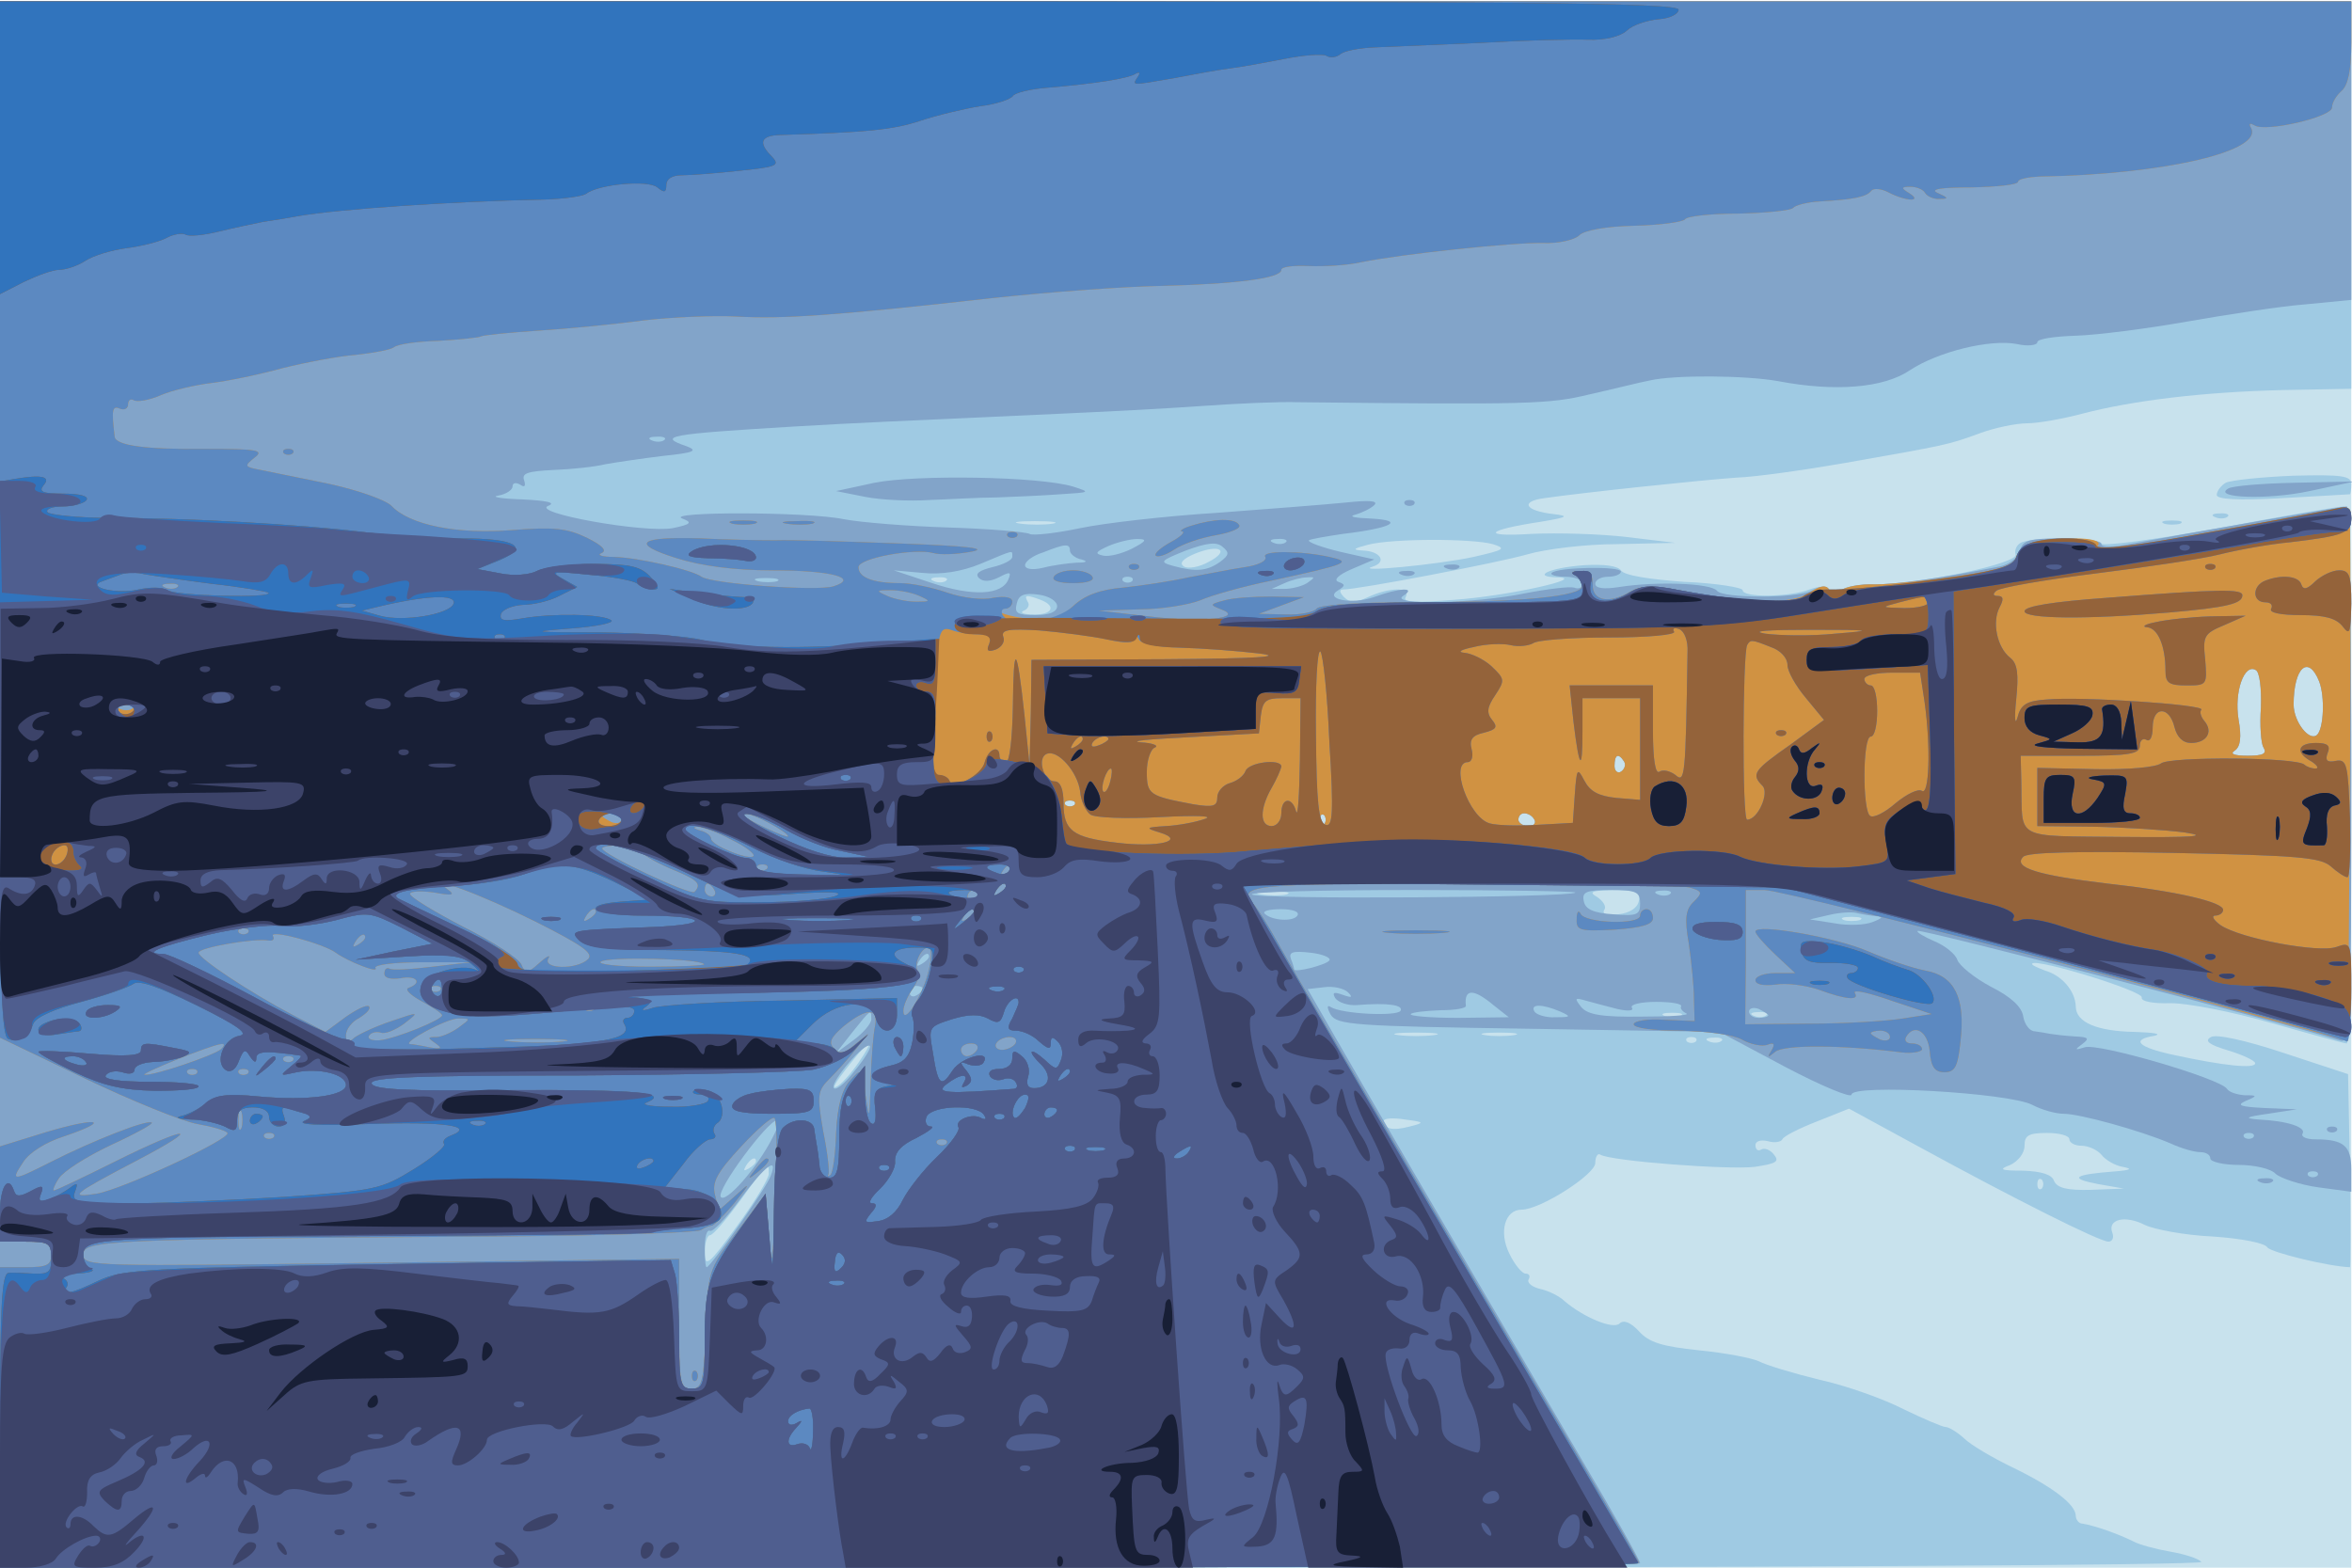 <svg xmlns="http://www.w3.org/2000/svg" xmlns:xlink="http://www.w3.org/1999/xlink" width="1920" height="1280"><g><svg xmlns="http://www.w3.org/2000/svg" xmlns:xlink="http://www.w3.org/1999/xlink" width="1920" height="1280"/><svg xmlns="http://www.w3.org/2000/svg" width="1920" height="1280" version="1.0" viewBox="0 0 1920 1280"><g fill="#c8e2ed" transform="matrix(.523 0 0 -.522 0 1280)"><path d="M0 1225V0h3670v2450H0V1225z"/></g></svg><svg xmlns="http://www.w3.org/2000/svg" width="1920" height="1280" version="1.0" viewBox="0 0 1920 1280"><g fill="#9fcae3" transform="matrix(.523 0 0 -.522 0 1280)"><path d="M0 1225V0h1721c1035 0 1718 4 1715 9-4 5-25 12-48 16s-49 11-58 16c-24 12-61 25-80 28-5 0-10 6-10 12 0 18-37 46-99 76-31 15-65 35-75 45-11 10-24 18-29 18s-35 13-66 28c-31 16-90 37-131 46-41 10-84 23-95 29-11 5-52 13-93 17-57 6-78 12-94 30-13 14-24 18-30 12-10-10-57 10-86 35-7 7-24 16-38 19-13 3-21 10-18 15s1 9-5 9c-5 0-17 14-25 31-17 34-7 69 19 69 29 0 115 55 115 73 0 10 4 16 8 13 16-10 200-24 241-19 33 5 39 8 30 19-6 8-15 11-20 8s-9 0-9 7c0 6 8 9 20 6 10-3 20-1 22 3 2 5 26 17 54 28l50 20 110-60c148-81 281-148 295-148 6 0 9 6 6 14-8 21 20 28 51 12 15-7 62-16 106-18 44-3 81-10 85-17 6-8 96-30 129-31 1 0 1 68 0 151l-3 151-100 33c-60 20-106 30-114 25-11-6-3-12 27-21 23-7 42-16 42-20 0-9-49-4-127 13-56 12-68 24-30 30 12 3-1 5-30 6-60 1-93 15-93 40-1 24-21 48-48 56-13 5-22 9-20 11 8 8 173-43 171-53-2-6 17-10 45-9 26 0 95-13 157-31 61-17 113-32 118-32 4 0 7 189 7 420 0 329-3 420-12 420-7 0-95-15-195-34-101-18-183-29-183-24 0 9-100 11-124 2-8-3-12-12-10-19 6-14-150-47-221-47-22 1-45-4-51-9-8-7-14-7-18 0-5 7-15 7-32 1-31-12-104-13-104-1 0 4-41 11-91 13-55 4-94 10-99 18-5 7-26 10-58 8-54-4-83-18-41-19 48-1-77-29-160-35-63-5-82-4-77 4 9 16-25 16-59 0-19-9-28-9-37 0-7 7-8 12-2 12 24 0 243 42 288 55 27 8 90 16 140 16l91 2-75 9c-41 5-109 7-150 5-80-5-71 6 15 19 42 7 45 9 20 12-45 5-53 20-14 25 63 9 243 28 299 32 30 1 107 12 170 23 158 28 160 28 209 46 24 9 58 16 75 16s56 7 86 15c80 21 190 34 313 37l107 2v606H0V1225zm1643 408c-13-2-35-2-50 0-16 2-5 4 22 4 28 0 40-2 28-4zm687-32c22-7 18-9-30-20-55-12-190-25-157-15 22 7 12 24-16 25-17 1-15 3 8 9 38 10 162 10 195 1zm-444-28c-14-8-32-11-38-7-8 5-2 12 17 20 39 16 56 5 21-13zm-409-29c-3-3-12-4-19-1-8 3-5 6 6 6 11 1 17-2 13-5zm147-30c26-10 18-24-11-23-16 0-22 3-15 6 6 2 10 9 6 14-6 11-2 11 20 3zm1905-168c-2-28 0-57 4-63 6-10-1-13-25-13-21 0-28 3-20 8 9 6 11 21 6 49-7 43 9 88 27 77 6-3 9-29 8-58zm91 40c9-24 7-72-3-83-12-12-37 20-37 47 0 58 23 79 40 36zm-1085-125c3-5 1-12-5-16-5-3-10 1-10 9 0 18 6 21 15 7zm-858-68c-4-3-10-3-14 0-3 4 0 7 7 7s10-3 7-7zm390-30c-4-3-7 0-7 7s3 10 7 7c3-4 3-10 0-14zm328 7c3-5-1-10-9-10-9 0-16 5-16 10 0 6 4 10 9 10 6 0 13-4 16-10zm-387-117c-10-2-28-2-40 0-13 2-5 4 17 4 22 1 32-1 23-4zm550-10c-2-11-14-19-32-21-17-2-26 0-22 7 4 5-2 14-11 20-14 8-9 10 25 11 36 0 43-3 40-17zm345-30c-7-2-19-2-25 0-7 3-2 5 12 5s19-2 13-5zm-280-150c-7-2-19-2-25 0-7 3-2 5 12 5s19-2 13-5zm134 1c-3-3-12-4-19-1-8 3-5 6 6 6 11 1 17-2 13-5zm-519-31c-16-2-40-2-55 0-16 2-3 4 27 4s43-2 28-4zm125 0c-13-2-33-2-45 0-13 2-3 4 22 4s35-2 23-4zm284-10c-4-3-10-3-14 0-3 4 0 7 7 7s10-3 7-7zm40 1c-3-3-12-4-19-1-8 3-5 6 6 6 11 1 17-2 13-5zm-1347-34c-11-16-26-33-33-37-12-7 0 11 32 50 23 28 24 20 1-13zm860-100c-26-7-40-4-40 9 0 4 15 5 33 2 31-4 31-5 7-11zm1030-20c0-5 8-10 19-10 10 0 24-6 31-14 6-8 21-17 33-19 16-3 13-5-10-7-67-5-75-11-28-20l40-7-51-2c-38-1-53 3-58 14-3 10-20 15-48 16-36 0-39 2-20 9 12 6 22 18 22 30 0 16 6 20 35 20 19 0 35-4 35-10zm-2050-34c0-3-5-8-12-12s-8-3-4 4c7 12 16 16 16 8zm20-20c0-7-22-44-50-82-44-61-50-65-50-41 0 15 4 27 8 27 5 0 26 25 48 55 43 60 44 61 44 41zm1987-23c-4-3-7 0-7 7s3 10 7 7c3-4 3-10 0-14zm287 1104c-7-4-14-13-14-19 0-7 33-9 103-5 56 3 103 6 105 6 1 1 2 8 2 16 0 13-15 15-91 13-49-2-97-7-105-11zm-16-54c7-3 16-2 19 1 4 3-2 6-13 5-11 0-14-3-6-6zm-80-10c6-2 18-2 25 0 6 3 1 5-13 5s-19-2-12-5z"/></g></svg><svg xmlns="http://www.w3.org/2000/svg" width="1920" height="1280" version="1.0" viewBox="0 0 1920 1280"><g fill="#82a4c9" transform="matrix(.523 0 0 -.522 0 1280)"><path d="M0 1225V0h1280c704 0 1280 3 1280 7s-42 79-94 167c-269 460-343 588-382 656l-43 75 26 3c14 2 31-2 37-8 8-8 6-9-8-4s-17 4-12-5c5-7 20-12 34-11 49 4 73 0 68-9-6-9-92-5-109 6-6 4-6-1 0-12 10-16 36-18 309-22l298-5 103-55c57-30 103-49 103-43 0 17 245 3 282-16 15-8 37-14 49-14 25 0 119-26 166-46 17-8 38-14 47-14s16-4 16-10c0-5 20-10 44-10 25 0 51-6 58-14 8-7 38-17 66-21l52-7v35c0 37-12 47-56 47-14 0-23 4-20 9 6 10-24 20-69 22-23 2-20 4 15 9l45 7-50 2c-38 2-45 4-30 11 19 8 19 9-2 9-12 1-24 5-27 10-10 16-201 72-222 65-16-5-16-4-4 5s10 11-12 12c-16 1-32 3-38 4-5 1-16 3-24 4-8 0-16 11-18 23-2 15-19 31-51 47-26 14-49 33-52 42s-19 22-36 29c-16 7-28 14-26 16 4 4 562-141 658-171 18-6 19 5 19 414 0 232-3 421-7 421-8 0-265-45-340-59-24-5-43-5-43 0s-27 9-61 9c-52 0-62-3-66-19-3-11-17-22-32-25-90-18-161-28-196-28-22 1-45-4-51-9-8-7-14-6-19 1-4 7-13 6-28-2-23-12-138-12-147 0s-95 15-152 6c-25-4-38-2-38 5 0 6 9 11 20 11s20 4 20 8c0 9-99 7-108-2-3-3 7-6 21-6 15 0 27-5 27-11s-6-9-13-6c-7 2-41-2-77-9-77-16-213-19-190-4 22 14-5 13-46-2-34-12-79-3-55 11 11 7 11 9 0 13-8 3 0 11 21 20l35 15-53 12c-29 7-51 15-49 18 3 2 26 6 53 10 76 9 99 21 44 24-25 1-36 3-25 6s25 10 30 15c7 7-8 8-45 4-30-3-120-10-200-16-80-5-176-16-214-24s-74-12-79-9-62 8-126 10-138 8-164 13c-57 12-281 12-252 1 16-6 14-9-15-15-44-8-223 24-194 35 12 5-2 8-41 10-33 1-50 4-37 6 12 2 22 9 22 14 0 6 5 7 12 3 7-5 9-2 6 7-4 11 6 14 46 16 28 1 65 5 81 9 17 3 57 9 90 13 48 5 55 8 37 15-47 16-30 19 168 31 101 6 154 8 415 20 66 3 165 8 220 12s123 7 150 6c362-4 393-3 455 12 36 8 79 19 95 22 39 9 150 8 200-1 89-17 165-11 206 17 44 29 125 49 167 41 17-4 32-2 32 3s27 9 60 10 111 11 173 22c63 11 146 24 185 27l72 7v467H0V1225zm1037 539c-3-3-12-4-19-1-8 3-5 6 6 6 11 1 17-2 13-5zm730-170c-16-8-36-13-45-11-14 3-12 6 8 15 14 6 34 11 45 11 16 0 15-3-8-15zm137-21c-20-14-37-16-73-6-22 6-20 8 20 24 32 12 48 14 57 6 11-9 11-13-4-24zm103 31c-3-3-12-4-19-1-8 3-5 6 6 6 11 1 17-2 13-5zm-337-13c0-5 8-12 18-14 11-3 8-5-8-5-14-1-37-4-52-8-17-4-28-2-28 4s12 15 28 20c35 14 42 14 42 3zm-90-10c0-5-14-12-31-16-20-5-28-10-21-17 6-6 17-6 31 1 17 9 20 9 15-3-10-25-56-27-119-6l-60 20 45-4c29-3 61 2 90 14 55 23 50 22 50 11zm-367-38c-7-2-21-2-30 0-10 3-4 5 12 5 17 0 24-2 18-5zm554 0c-4-3-10-3-14 0-3 4 0 7 7 7s10-3 7-7zm273-3c-8-5-24-9-35-9h-20l20 9c11 5 27 9 35 9 13 1 13 0 0-9zm-390-36c0-9-12-14-34-14-28 0-33 3-29 18 3 14 12 17 34 14 16-2 29-10 29-18zm1879-158c-2-28 0-57 4-63 6-10-1-13-25-13-21 0-28 3-20 8 9 6 11 21 6 49-7 43 9 88 27 77 6-3 9-29 8-58zm91 40c9-24 7-72-3-83-12-12-37 20-37 47 0 58 23 79 40 36zm-1085-125c3-5 1-12-5-16-5-3-10 1-10 9 0 18 6 21 15 7zm-858-68c-4-3-10-3-14 0-3 4 0 7 7 7s10-3 7-7zm390-30c-4-3-7 0-7 7s3 10 7 7c3-4 3-10 0-14zm328 7c3-5-1-10-9-10-9 0-16 5-16 10 0 6 4 10 9 10 6 0 13-4 16-10zm64-114c-8-8-497-11-505-3-4 4 109 7 251 7s256-2 254-4zm101-17c0-18-5-20-42-17-31 2-44 8-46 21-3 14 4 17 42 17 40 0 46-3 46-21zm47 15c-3-3-12-4-19-1-8 3-5 6 6 6 11 1 17-2 13-5zm-582-34c-6-10-40-8-51 3-4 4 7 7 25 7 19 0 30-4 26-10zm903-1c12 0 11-3-5-9-12-5-39-6-60-2l-38 6 30 7c17 4 36 5 43 3 8-2 21-4 30-5zm-853-69c-4-7-55-20-55-14 0 1-2 9-5 16-4 11 3 13 30 10 19-2 33-8 30-12zm-625 6c0-3-5-8-12-12s-8-3-4 4c7 12 16 16 16 8zm-10-50c0-3-4-8-10-11-5-3-10-1-10 4 0 6 5 11 10 11 6 0 10-2 10-4zm891-26 24-19-79-1c-44 0-77 3-74 6s24 5 47 6c22 0 40 3 39 7-3 27 12 27 43 1zm193-6c17-4 27-3 23 2-3 5 14 9 38 9s41-3 39-7c-2-3 2-8 8-11 7-3-24-5-69-5-63-1-85 3-95 15-11 14-10 15 7 10 11-3 33-9 49-13zm-89-4c18-8 17-9-7-9-15-1-30 4-33 9-7 12 12 12 40 0zm325-6c0-2-7-4-15-4s-15 4-15 10c0 5 7 7 15 4 8-4 15-8 15-10zm-1400-6c0-7-13-22-28-33l-27-20 25 32c29 36 30 38 30 21zm-27-82c-15-20-30-31-32-25-3 11 49 72 57 65 2-3-9-21-25-40zm-127-103c-24-48-74-104-81-93s73 119 88 120c4 0 1-12-7-27zm2311 0c-4-3-10-3-14 0-3 4 0 7 7 7s10-3 7-7zm-2314-60c-6-18-94-143-100-143-2 0-3 14-3 31 0 16 3 28 8 26 4-3 25 19 47 49 40 54 60 68 48 37zm2414 0c-4-3-10-3-14 0-3 4 0 7 7 7s10-3 7-7zM1365 1697l-60-13 45-9c25-5 70-7 100-5 30 1 78 4 105 4 28 1 73 3 100 5 47 3 48 3 20 12-52 16-245 19-310 6zm2113-9c-26-15 62-18 127-4l70 15-93-2c-51-1-98-5-104-9zm-1285-25c4-3 10-3 14 0 3 4 0 7-7 7s-10-3-7-7zm65-100c7-3 16-2 19 1 4 3-2 6-13 5-11 0-14-3-6-6zm-70-10c7-3 16-2 19 1 4 3-2 6-13 5-11 0-14-3-6-6zm1445-870c4-3 10-3 14 0 3 4 0 7-7 7s-10-3-7-7zm-105-80c7-3 16-2 19 1 4 3-2 6-13 5-11 0-14-3-6-6z"/></g></svg><svg xmlns="http://www.w3.org/2000/svg" width="1920" height="1280" version="1.0" viewBox="0 0 1920 1280"><g fill="#d09242" transform="matrix(.523 0 0 -.522 0 1280)"><path d="M0 1639V829l133-64c73-35 152-67 175-71s44-10 47-14c6-9-163-88-204-95-45-7-38-1 61 51 109 57 83 57-33-1-50-25-92-45-95-45-2 0 1 9 8 19 7 11 43 34 81 52 37 17 66 33 64 35-6 6-92-28-157-61-61-31-64-31-44-1 9 15 36 32 65 41 76 26 50 30-30 6L0 659V510h40c33 0 40-3 40-20s-7-20-40-20H0V0h1281c704 0 1279 4 1277 8-1 5-46 82-99 173-197 336-442 755-466 799-14 25-29 49-34 55-31 33-14 35 324 35 182 0 342-3 354-6 20-6 21-8 7-22-13-12-15-26-8-66 4-28 8-67 8-86l1-35-47 2c-27 2-48-2-48-7 0-6 31-10 73-10 41-1 82-6 96-14s32-11 40-8c10 4 12 1 6-9-7-11-6-12 6-2 13 11 102 11 197-1 17-2 32 1 32 5 0 5-7 9-16 9-8 0-12 4-9 10 13 22 34 9 37-22 2-25 8-33 23-33 16 0 21 8 25 48 8 68-9 103-55 111-21 4-61 18-89 30-50 22-176 44-176 31 0-4 14-20 31-36l31-29h-31c-17 0-31-5-31-11 0-7 12-9 31-7 17 3 48-1 68-8 43-16 64-17 56-5-3 6 23 0 57-12l63-21-45-7c-25-4-90-8-145-8l-101-1 1 105v105h29c27 0 483-117 776-199l135-37 3 414c1 228 1 416-1 418s-87-12-190-31c-209-39-211-39-202-25 4 6-11 10-37 10-59 0-85-9-91-29-3-13-24-20-91-30-48-7-106-13-129-13-23 1-47-4-53-9-8-7-14-6-19 1-5 8-15 6-32-6-27-17-91-16-203 5-41 8-59 7-75-2-33-20-60-15-59 11 0 16-5 22-20 21-12 0-15-3-8-6 6-2 12-10 12-17 0-17-94-26-272-26-80 0-139-4-143-10-3-5-25-10-48-9l-42 1 35 13 35 13-50 1c-27 0-61-2-74-6-23-6-23-7-5-14 38-14-31-21-113-11l-78 9 63 2c34 0 77 7 95 14 18 8 68 22 112 31 120 26 126 29 90 37-46 10-107 10-100 0 3-6-11-13-32-16s-60-11-88-16c-27-6-73-13-102-16-36-3-60-12-77-28-19-18-35-23-65-21-36 2-73 16-43 16 7 0 12 5 12 11 0 7-11 9-30 6-16-4-48 0-71 8s-56 15-74 15c-43 0-65 9-65 25 0 14 87 30 117 22 10-3 36-2 58 2 29 5-1 9-110 13-82 3-170 6-195 5-25 0-77 1-117 3-96 3-110-8-37-31 38-12 90-19 149-19 93 0 137-12 96-25-26-8-191 4-206 15s-99 30-137 31c-18 0-27 3-19 6 9 4 1 12-23 24-31 15-52 17-116 12-87-7-161 8-189 38-9 9-51 24-96 34-44 9-93 19-108 22-26 5-26 6-10 19 16 12 6 14-77 14-92-1-139 5-141 19-5 42-4 49 8 44 7-3 13 0 13 7 0 6 4 9 9 6s24 0 42 8c19 8 54 16 79 19s74 13 110 23c36 9 88 19 115 21 28 3 55 8 60 12 6 5 37 9 70 10 33 2 63 5 66 7 4 2 45 6 90 9 46 3 120 10 164 16 44 5 109 8 145 6 69-4 152 1 400 29 85 9 205 18 265 19 117 3 185 12 185 25 0 5 19 7 43 6 23-1 60 1 82 6 64 13 236 31 284 30 24-1 49 5 56 12 8 8 42 14 86 15 41 1 76 6 79 10 3 5 41 9 84 9 44 1 82 5 85 9s22 9 41 10c53 3 74 7 81 17 4 4 16 3 27-3 27-14 54-15 32-1-13 8-13 10 2 10 9 0 20-4 23-10 3-5 14-10 23-9 14 0 13 2-3 9-14 6 3 9 53 9 39 1 72 4 72 9 0 4 15 7 33 8 195 3 353 40 330 77-3 6-1 7 6 3 17-11 121 13 121 28 0 8 7 19 15 26 10 9 15 32 15 76v64H0v-811zm277-105c-3-3-12-4-19-1-8 3-5 6 6 6 11 1 17-2 13-5zm1158-14c18-8 18-9-5-9-14 0-34 4-45 9-18 8-18 9 5 9 14 0 34-4 45-9zm2094-174c-2-28 0-57 4-63 6-10-1-13-25-13-21 0-28 3-20 8 9 6 11 21 6 49-7 43 9 88 27 77 6-3 9-29 8-58zm91 40c9-24 7-72-3-83-12-12-37 20-37 47 0 58 23 79 40 36zm-3413-42c-3-3-12-4-19-1-8 3-5 6 6 6 11 1 17-2 13-5zm2328-83c3-5 1-12-5-16-5-3-10 1-10 9 0 18 6 21 15 7zm-858-68c-4-3-10-3-14 0-3 4 0 7 7 7s10-3 7-7zm-707-23c0-5-7-7-15-4-8 4-15 8-15 10s7 4 15 4 15-4 15-10zm230-5c17-9 30-18 30-21 0-4-59 23-69 32s13 3 39-11zm867-2c-4-3-7 0-7 7s3 10 7 7c3-4 3-10 0-14zm328 7c3-5-1-10-9-10-9 0-16 5-16 10 0 6 4 10 9 10 6 0 13-4 16-10zm-1254-31c23-11 38-23 35-26-7-7-66 17-66 27 0 5-8 11-17 13-10 3-12 5-5 6 7 0 31-8 53-20zm-141-17c0-5 20-17 45-28 44-18 51-24 39-37-6-6-144 59-144 68 0 3 14 5 30 5 17 0 30-4 30-8zm197-29c-4-3-10-3-14 0-3 4 0 7 7 7s10-3 7-7zm383 3c0-3-5-8-12-12s-8-3-4 4c7 12 16 16 16 8zm-743-86c71-36 90-49 81-58-17-17-72-16-62 1 4 6-2 4-14-7-19-17-22-17-28-3-3 9-44 36-90 59-46 24-84 47-84 52 0 4 17 5 38 2 27-5 33-4 22 4-35 25 49-6 137-50zm278 50c3-5 1-10-4-10-6 0-11 5-11 10 0 6 2 10 4 10 3 0 8-4 11-10zm455 6c0-3-5-8-12-12s-8-3-4 4c7 12 16 16 16 8zm-40-10c0-3-4-8-10-11-5-3-10-1-10 4 0 6 5 11 10 11 6 0 10-2 10-4zm-600-30c0-3-5-8-12-12s-8-3-4 4c7 12 16 16 16 8zm590 0c0-3-5-8-12-12s-8-3-4 4c7 12 16 16 16 8zM387 993c-4-3-10-3-14 0-3 4 0 7 7 7s10-3 7-7zm137-31c19-14 68-33 62-24-3 5 30 9 72 9h77l-60-7c-33-4-63-6-67-3-5 2-8-1-8-8s10-9 25-7c25 5 35-7 13-15-7-2 2-11 20-21 17-9 32-19 32-22 0-7-71-36-97-39-12-1-20 2-17 7s11 7 18 5c7-3 23 4 37 14 24 19 24 19-20 4-24-8-50-20-58-26-10-9-13-8-13 4 0 9 9 21 21 27 11 7 18 14 15 18-4 3-20-5-37-17l-31-23-52 27c-66 35-146 88-146 97 0 8 88 23 109 19 7-1 10 2 7 7-6 11 79-12 98-26zm46 24c0-3-5-8-12-12s-8-3-4 4c7 12 16 16 16 8zm880-50c-8-38-40-90-40-65 0 8 7 24 15 35 8 12 12 24 8 27-8 8 4 37 16 37 5 0 6-14 1-34zm-351 8c2-2-36-4-85-4-50 0-83 4-76 8 12 8 153 5 161-4zm-412-41c-4-3-10-3-14 0-3 4 0 7 7 7s10-3 7-7zm240-30c-4-3-10-3-14 0-3 4 0 7 7 7s10-3 7-7zm439-25c-3-13-6-52-7-88-2-60-2-62-8-21-6 43-6 43-24 23-13-14-20-40-22-82-1-33-5-63-9-66-3-2-5-2-3 1s-1 33-8 67c-10 58-9 64 10 83 11 11 29 31 40 45l20 25-21-17c-16-14-23-15-32-6s-6 17 15 35c36 29 54 29 49 1zm-650-3c-11-8-27-15-35-15-14 0-14-1-1-10 11-8 9-9-10-6-14 3-27 5-30 5-13 2 57 40 75 40 20 0 20 0 1-14zm2234-15c0-5-7-7-15-4-8 4-15 8-15 10s7 4 15 4 15-4 15-10zm-2072-7c-21-2-57-2-80 0-24 2-7 4 37 4s63-2 43-4zm707-3c-3-5-13-10-21-10s-12 5-9 10c3 6 13 10 21 10s12-4 9-10zm-1240-9c-12-10-103-41-119-40-11 0 101 46 119 48 6 1 6-2 0-8zm1180-1c-3-5-10-10-16-10-5 0-9 5-9 10 0 6 7 10 16 10 8 0 12-4 9-10zM457 793c-4-3-10-3-14 0-3 4 0 7 7 7s10-3 7-7zm-150-20c-4-3-10-3-14 0-3 4 0 7 7 7s10-3 7-7zm80 0c-4-3-10-3-14 0-3 4 0 7 7 7s10-3 7-7zm-10-85c-3-7-5-2-5 12s2 19 5 13c2-7 2-19 0-25zm833-113c-4-105-5-112-10-55l-5 65-45-60c-45-60-45-61-48-152-4-84-6-93-23-93s-19 8-19 102v101l-465-6c-454-6-465-6-465 13 0 22 37 24 629 28 178 1 329 6 335 10s14 7 17 7 19 16 35 35c26 33 26 34 2 12l-26-23-6 24c-5 20 3 35 41 76 26 28 49 48 52 44 4-5 4-62 1-128zm-783 98c-4-3-10-3-14 0-3 4 0 7 7 7s10-3 7-7zm1050-10c-4-3-10-3-14 0-3 4 0 7 7 7s10-3 7-7zm-298-40c-13-16-12-17 4-4s21 21 13 21c-2 0-10-8-17-17zm-99-323c0-7 3-10 7-7 3 4 3 10 0 14-4 3-7 0-7-7zM443 1743c4-3 10-3 14 0 3 4 0 7-7 7s-10-3-7-7zm700-110c9-2 25-2 35 0 9 3 1 5-18 5s-27-2-17-5zm85 0c12-2 30-2 40 0 9 3-1 5-23 4-22 0-30-2-17-4zm632-3c-14-4-20-9-15-9 6-1-3-9-18-17-16-9-26-18-23-21s16 1 28 9c13 9 42 19 66 23 23 4 40 11 36 16-6 11-39 10-74-1zm-287-17c4-3 10-3 14 0 3 4 0 7-7 7s-10-3-7-7zm190-50c4-3 10-3 14 0 3 4 0 7-7 7s-10-3-7-7zm-118-13c-4-6 8-10 30-10s34 4 30 10c-3 6-17 10-30 10s-27-4-30-10zm816-535c-1-18 4-20 59-17 43 3 60 8 60 18 0 8-4 14-10 14-5 0-10-4-10-10 0-15-87-12-93 3-3 6-6 3-6-8zm-293-22c23-2 61-2 85 0 23 2 4 4-43 4s-66-2-42-4z"/></g></svg><svg xmlns="http://www.w3.org/2000/svg" width="1920" height="1280" version="1.0" viewBox="0 0 1920 1280"><g fill="#5c89c1" transform="matrix(.523 0 0 -.522 0 1280)"><path d="M0 1639V829l133-64c73-35 152-67 175-71s44-10 47-14c6-9-163-88-204-95-45-7-38-1 61 51 109 57 83 57-33-1-50-25-92-45-95-45-2 0 1 9 8 19 7 11 43 34 81 52 37 17 66 33 64 35-6 6-92-28-157-61-61-31-64-31-44-1 9 15 36 32 65 41 76 26 50 30-30 6L0 659V510h40c33 0 40-3 40-20s-7-20-40-20H0V0h1281c704 0 1279 4 1277 8-1 5-46 82-99 173-197 336-442 755-466 799-14 25-29 49-34 55-31 33-14 35 324 35 182 0 342-3 354-6 20-6 21-8 7-22-13-12-15-26-8-66 4-28 8-67 8-86l1-35-47 2c-27 2-48-2-48-7 0-6 31-10 73-10 41-1 82-6 96-14s32-11 40-8c10 4 12 1 6-9-7-11-6-12 6-2 13 11 102 11 197-1 17-2 32 1 32 5 0 5-7 9-16 9-8 0-12 4-9 10 13 22 34 9 37-22 2-25 8-33 23-33 16 0 21 8 25 48 8 68-9 103-55 111-21 4-61 18-89 30-50 22-176 44-176 31 0-4 14-20 31-36l31-29h-31c-17 0-31-5-31-11 0-7 12-9 31-7 17 3 48-1 68-8 43-16 64-17 56-5-3 6 23 0 57-12l63-21-45-7c-25-4-90-8-145-8l-101-1 1 105v105h29c34 0 879-220 909-237 4-2 7 32 7 76 0 79 0 80-23 72-27-10-150 13-181 34-11 8-15 15-8 15 6 0 12 4 12 9 0 12-71 29-180 41-109 13-149 25-132 42 7 7 82 9 236 6 193-4 228-7 244-21 10-9 22-17 26-17s5 42 4 92c-3 85-5 93-22 90-14-3-17 1-13 12 5 12 0 16-18 16-29 0-33-15-7-29 9-6 12-11 6-11s-14 3-17 6c-12 12-211 13-224 2-8-6-51-10-103-9l-90 2v-91l88-1c48-1 112-5 142-9 40-6 13-8-97-7-172 2-156-6-158 85l-1 42h93c78 0 93 3 93 16 0 8 5 12 10 9 6-4 10 5 10 19 0 34 26 34 34 1 4-16 13-25 26-25 24 0 35 17 21 34-6 7-8 15-5 18 7 8-189 21-241 16-32-2-41-8-46-28-4-14-5-1-2 28 4 40 2 56-9 65-21 16-29 56-17 79 7 13 6 18-3 18-7 0-8 3-2 8 5 5 74 17 154 27s168 23 195 30c28 7 77 16 110 19 83 10 95 14 95 38 0 16-5 19-22 15-13-3-102-20-198-37-119-22-175-29-178-21-4 12-62 15-99 5-11-3-23-14-26-23-3-13-24-20-88-30-96-14-173-22-208-21-13 0-30-5-37-11-15-12-99-8-194 10-41 8-59 7-75-2-33-20-60-15-59 11 0 16-5 22-20 21-12 0-15-3-8-6 6-2 12-10 12-17 0-17-94-26-272-26-80 0-139-4-143-10-3-5-25-10-48-9l-42 1 35 13 35 13-50 1c-27 0-61-2-74-6-23-6-23-7-5-14 38-14-31-21-113-11l-78 9 63 2c34 0 77 7 95 14 18 8 68 22 112 31 120 26 126 29 90 37-46 10-107 10-100 0 3-6-11-13-32-16s-60-11-88-16c-27-6-73-13-102-16-36-3-60-12-78-29-27-25-98-34-110-14-3 6-1 10 4 10 6 0 11 5 11 11 0 7-11 9-30 6-16-4-48 0-71 8s-56 15-74 15c-43 0-65 9-65 25 0 14 87 30 117 22 10-3 36-2 58 2 29 5-1 9-110 13-82 3-170 6-195 5-25 0-77 1-117 3-96 3-110-8-37-31 38-12 90-19 149-19 93 0 137-12 96-25-26-8-191 4-206 15s-99 30-137 31c-18 0-27 3-19 6 9 4 1 12-23 24-31 15-52 17-116 12-87-7-161 8-189 38-9 9-51 24-96 34-44 9-93 19-108 22-26 5-26 6-10 19 16 12 6 14-77 14-92-1-139 5-141 19-5 42-4 49 8 44 7-3 13 0 13 7 0 6 4 9 9 6s24 0 42 8c19 8 54 16 79 19s74 13 110 23c36 9 88 19 115 21 28 3 55 8 60 12 6 5 37 9 70 10 33 2 63 5 66 7 4 2 45 6 90 9 46 3 120 10 164 16 44 5 109 8 145 6 69-4 152 1 400 29 85 9 205 18 265 19 117 3 185 12 185 25 0 5 19 7 43 6 23-1 60 1 82 6 64 13 236 31 284 30 24-1 49 5 56 12 8 8 42 14 86 15 41 1 76 6 79 10 3 5 41 9 84 9 44 1 82 5 85 9s22 9 41 10c53 3 74 7 81 17 4 4 16 3 27-3 27-14 54-15 32-1-13 8-13 10 2 10 9 0 20-4 23-10 3-5 14-10 23-9 14 0 13 2-3 9-14 6 3 9 53 9 39 1 72 4 72 9 0 4 15 7 33 8 195 3 353 40 330 77-3 6-1 7 6 3 17-11 121 13 121 28 0 8 7 19 15 26 10 9 15 32 15 76v64H0v-811zm277-105c-3-3-12-4-19-1-8 3-5 6 6 6 11 1 17-2 13-5zm1158-14c18-8 18-9-5-9-14 0-34 4-45 9-18 8-18 9 5 9 14 0 34-4 45-9zm1575-10c0-5-17-9-37-9-38 1-38 1-8 9 43 11 45 11 45 0zm-1484-50c17 0 22-4 18-15-5-11-2-13 10-9 10 4 15 13 12 20-4 11 8 13 57 10 34-3 81-9 105-14 30-7 42-6 43 2 0 7 3 6 6-1 3-8 27-13 66-14 34-1 89-5 122-9 42-5-3-8-147-9l-208-1-1-82-2-83-8 79c-12 111-17 115-18 14-1-52-5-88-11-88-5 0-10 5-10 10 0 18-18 10-23-10-5-21-50-44-55-29-2 5-10 9-18 9-9 0-13 3-10 8 2 4 5 52 7 107 2 111 4 119 26 111 8-3 25-6 39-6zm1108-28c-3-197-4-205-19-192-8 6-19 9-25 5s-10 18-10 64v71h-130l6-57c9-74 14-80 14-15v52h90v-159l-37 3c-28 3-41 10-50 27-11 21-12 20-15-22l-3-44-54-3c-30-2-64-1-75 2-33 8-64 96-35 96 6 0 9 9 6 20-4 15 1 22 19 26 20 5 22 9 13 20s-8 20 5 39c15 23 15 25-6 45-12 11-31 20-42 21-12 1-6 5 14 9 19 5 45 6 58 3 12-3 28-1 35 3 6 5 60 9 118 9 59 0 105 4 102 9s0 7 8 4 14-18 13-36zm231 29c-38-4-88-3-110 0-24 4 4 6 70 6 98 0 102-1 40-6zm-101-21c15-5 26-17 26-28 0-10 13-33 29-52l28-34-53-39c-57-40-61-46-43-64 11-11-7-53-24-53-8 0-7 258 0 273 5 9 7 9 37-3zm-689-149c7-112 5-133-6-129s-14 34-15 142c-1 75 2 133 7 129 4-4 11-68 14-142zm929 63c10-73 7-146-4-139-6 4-24-5-41-19-17-15-35-24-40-20-12 7-12 124 1 124 6 0 10 18 10 40s-4 40-10 40c-5 0-10 5-10 10 0 6 20 10 44 10h43l7-46zm-975-91c-1-54-3-90-6-80-6 23-23 22-23-3 0-11-7-20-15-20-19 0-19 27 0 60 8 14 14 28 15 33 0 13-51 7-56-7-3-8-14-16-25-19-10-3-19-13-19-22 0-14-6-16-37-11-69 13-73 15-73 51 0 18 6 36 13 38 6 3-4 7-23 8-19 2 15 5 75 8l110 6 3 28c3 23 8 27 33 27h29l-1-97zm-1819 83c0-11-19-15-25-6-3 5 1 10 9 10 9 0 16-2 16-4zm1480-50c0-3-5-8-12-12s-8-3-4 4c7 12 16 16 16 8zm40 0c0-2-7-7-16-10-8-3-12-2-9 4 6 10 25 14 25 6zm-44-82c1-15 9-31 16-36s56-7 108-4c59 3 86 2 70-3-14-5-41-10-60-11-32-2-33-3-10-10 43-13-3-24-67-16-69 8-83 19-83 62 0 22-5 34-14 34-17 0-28 37-12 43 17 7 48-28 52-59zm47 16c-3-12-8-19-11-16-5 6 5 36 12 36 2 0 2-9-1-20zm-763-60c0-5-9-10-21-10-11 0-17 5-14 10 3 6 13 10 21 10s14-4 14-10zm230-5c17-9 30-18 30-21 0-4-59 23-69 32s13 3 39-11zm-59-26c23-11 38-23 35-26-7-7-66 17-66 27 0 5-8 11-17 13-10 3-12 5-5 6 7 0 31-8 53-20zm-1037-24c-6-16-24-21-24-7 0 11 11 22 21 22 5 0 6-7 3-15zm896 7c0-5 20-17 45-28 44-18 51-24 39-37-6-6-144 59-144 68 0 3 14 5 30 5 17 0 30-4 30-8zm197-29c-4-3-10-3-14 0-3 4 0 7 7 7s10-3 7-7zm383 3c0-3-5-8-12-12s-8-3-4 4c7 12 16 16 16 8zm-743-86c71-36 90-49 81-58-17-17-72-16-62 1 4 6-2 4-14-7-19-17-22-17-28-3-3 9-44 36-90 59-46 24-84 47-84 52 0 4 17 5 38 2 27-5 33-4 22 4-35 25 49-6 137-50zm278 50c3-5 1-10-4-10-6 0-11 5-11 10 0 6 2 10 4 10 3 0 8-4 11-10zm455 6c0-3-5-8-12-12s-8-3-4 4c7 12 16 16 16 8zm-40-10c0-3-4-8-10-11-5-3-10-1-10 4 0 6 5 11 10 11 6 0 10-2 10-4zm-600-30c0-3-5-8-12-12s-8-3-4 4c7 12 16 16 16 8zm590 0c0-3-5-8-12-12s-8-3-4 4c7 12 16 16 16 8zM387 993c-4-3-10-3-14 0-3 4 0 7 7 7s10-3 7-7zm137-31c19-14 68-33 62-24-3 5 30 9 72 9h77l-60-7c-33-4-63-6-67-3-5 2-8-1-8-8s10-9 25-7c25 5 35-7 13-15-7-2 2-11 20-21 17-9 32-19 32-22 0-7-71-36-97-39-12-1-20 2-17 7s11 7 18 5c7-3 23 4 37 14 24 19 24 19-20 4-24-8-50-20-58-26-10-9-13-8-13 4 0 9 9 21 21 27 11 7 18 14 15 18-4 3-20-5-37-17l-31-23-52 27c-66 35-146 88-146 97 0 8 88 23 109 19 7-1 10 2 7 7-6 11 79-12 98-26zm46 24c0-3-5-8-12-12s-8-3-4 4c7 12 16 16 16 8zm880-50c-8-38-40-90-40-65 0 8 7 24 15 35 8 12 12 24 8 27-8 8 4 37 16 37 5 0 6-14 1-34zm-351 8c2-2-36-4-85-4-50 0-83 4-76 8 12 8 153 5 161-4zm-412-41c-4-3-10-3-14 0-3 4 0 7 7 7s10-3 7-7zm240-30c-4-3-10-3-14 0-3 4 0 7 7 7s10-3 7-7zm439-25c-3-13-6-52-7-88-2-60-2-62-8-21-6 43-6 43-24 23-13-14-20-40-22-82-1-33-5-63-9-66-3-2-5-2-3 1s-1 33-8 67c-10 58-9 64 10 83 11 11 29 31 40 45l20 25-21-17c-16-14-23-15-32-6s-6 17 15 35c36 29 54 29 49 1zm-650-3c-11-8-27-15-35-15-14 0-14-1-1-10 11-8 9-9-10-6-14 3-27 5-30 5-13 2 57 40 75 40 20 0 20 0 1-14zm2234-15c0-5-7-7-15-4-8 4-15 8-15 10s7 4 15 4 15-4 15-10zm-2072-7c-21-2-57-2-80 0-24 2-7 4 37 4s63-2 43-4zm707-3c-3-5-13-10-21-10s-12 5-9 10c3 6 13 10 21 10s12-4 9-10zm-1240-9c-12-10-103-41-119-40-11 0 101 46 119 48 6 1 6-2 0-8zm1180-1c-3-5-10-10-16-10-5 0-9 5-9 10 0 6 7 10 16 10 8 0 12-4 9-10zM457 793c-4-3-10-3-14 0-3 4 0 7 7 7s10-3 7-7zm-150-20c-4-3-10-3-14 0-3 4 0 7 7 7s10-3 7-7zm80 0c-4-3-10-3-14 0-3 4 0 7 7 7s10-3 7-7zm-10-85c-3-7-5-2-5 12s2 19 5 13c2-7 2-19 0-25zm833-113c-4-105-5-112-10-55l-5 65-45-60c-45-60-45-61-48-152-4-84-6-93-23-93s-19 8-19 102v101l-465-6c-454-6-465-6-465 13 0 22 37 24 629 28 178 1 329 6 335 10s14 7 17 7 19 16 35 35c26 33 26 34 2 12l-26-23-6 24c-5 20 3 35 41 76 26 28 49 48 52 44 4-5 4-62 1-128zm-783 98c-4-3-10-3-14 0-3 4 0 7 7 7s10-3 7-7zm1050-10c-4-3-10-3-14 0-3 4 0 7 7 7s10-3 7-7zm63 637c0-7 3-10 7-7 3 4 3 10 0 14-4 3-7 0-7-7zm1233 3c4-3 10-3 14 0 3 4 0 7-7 7s-10-3-7-7zM1179 623c-13-16-12-17 4-4s21 21 13 21c-2 0-10-8-17-17zm-99-323c0-7 3-10 7-7 3 4 3 10 0 14-4 3-7 0-7-7zM443 1743c4-3 10-3 14 0 3 4 0 7-7 7s-10-3-7-7zm700-110c9-2 25-2 35 0 9 3 1 5-18 5s-27-2-17-5zm85 0c12-2 30-2 40 0 9 3-1 5-23 4-22 0-30-2-17-4zm632-3c-14-4-20-9-15-9 6-1-3-9-18-17-16-9-26-18-23-21s16 1 28 9c13 9 42 19 66 23 23 4 40 11 36 16-6 11-39 10-74-1zm-287-17c4-3 10-3 14 0 3 4 0 7-7 7s-10-3-7-7zm190-50c4-3 10-3 14 0 3 4 0 7-7 7s-10-3-7-7zm1680 0c4-3 10-3 14 0 3 4 0 7-7 7s-10-3-7-7zm-1798-13c-4-6 8-10 30-10s34 4 30 10c-3 6-17 10-30 10s-27-4-30-10zm1969-7c-13-13-19-14-22-5-4 13-30 16-56 6-21-8-21-34 0-34 8 0 12-4 9-10-4-6 14-10 46-10 38 0 55-5 65-17 12-16 13-11 14 35 0 45-3 52-19 52-11 0-27-8-37-17zm-326-26c-83-6-128-13-128-21 0-12 97-13 225-2 92 8 115 14 115 27 0 10-33 10-212-4zm77-38c-16-3-23-7-14-8 17-1 29-29 29-68 0-19 5-23 33-23 32 0 32 1 29 40-4 37-2 41 29 54l34 15-55-1c-30-1-68-5-85-9zm-904-464c-1-18 4-20 59-17 43 3 60 8 60 18 0 8-4 14-10 14-5 0-10-4-10-10 0-15-87-12-93 3-3 6-6 3-6-8zm-293-22c23-2 61-2 85 0 23 2 4 4-43 4s-66-2-42-4z"/></g></svg><svg xmlns="http://www.w3.org/2000/svg" width="1920" height="1280" version="1.0" viewBox="0 0 1920 1280"><g fill="#94633a" transform="matrix(.523 0 0 -.522 0 1280)"><path d="M0 2221v-229l37 19c21 10 45 19 55 19s29 6 41 14 41 17 65 20c23 3 51 10 62 16s25 8 30 5 28-1 52 5 54 12 68 15c14 2 39 6 55 9 64 11 238 23 385 26 30 1 59 5 65 9 19 15 97 22 111 10 11-9 14-8 14 4 0 9 9 15 24 15 14 0 54 3 90 7 58 6 64 8 51 22-22 22-18 33 13 34 134 4 176 8 218 22 27 9 69 19 94 23 25 3 48 11 51 16s28 11 55 13c71 6 125 14 137 22 6 3 7 1 3-5-9-14-12-14 57-2 31 6 70 13 86 15 17 2 55 9 86 15 30 6 59 8 65 5 6-4 16-3 23 3 7 5 30 9 52 10s96 4 165 7c69 4 145 6 169 5 26-1 50 5 60 14 9 9 31 16 49 18 18 1 32 8 32 15 0 11-248 13-1310 13H0v-229zm23-518-23-4v-434c0-353 2-434 13-438 17-6 32 3 39 24 4 10 33 23 75 34 37 10 74 23 81 28 8 7 39-4 100-34 63-31 81-44 66-47-25-4-40-42-21-54 7-4 15 1 20 15 7 18 10 19 17 7 7-10 10-11 10-3 0 11 15 12 69 4 3-1-4-8-15-17-18-15-18-15 9-9 35 7 77-3 77-20s-60-25-136-18c-50 5-68 2-82-10-9-8-26-17-37-20-13-3-8-5 13-6 18 0 42-6 53-11 16-9 19-7 19 10 0 15 7 20 25 20 16 0 25-6 25-15 0-8 7-15 15-15 9 0 12 6 8 17-5 13-2 15 11 10 10-4 23-7 29-8 7 0 3-5-8-10-13-6 21-8 101-5 117 4 167-3 128-18-9-3-14-9-11-13 4-3-17-21-46-39-52-32-59-34-203-44-82-5-190-10-241-10-84 0-92 2-86 18 5 14 4 15-8 6-8-6-22-14-33-18-14-5-17-2-12 9 5 13 2 14-16 4-17-9-23-9-26 0-9 27-22 7-22-34v-45h40c36 0 40-2 40-26 0-22-4-25-28-24-15 1-33 2-39 1-10-1-13-54-13-231V0h1281c704 0 1278 3 1276 7-3 5-75 130-162 278-87 149-213 364-280 480s-135 232-150 258l-28 49 424-4 424-4 310-82c171-46 366-98 434-117 67-19 127-35 132-35s9 34 9 75c0 73 0 74-23 66-27-10-150 13-181 34-11 8-15 15-8 15 6 0 12 4 12 9 0 12-71 29-180 41-109 13-149 25-132 42 7 7 82 9 236 6 193-4 228-7 244-21 10-9 22-17 26-17s5 42 4 93c-3 84-5 92-22 89-14-3-17 1-13 12 5 12 0 16-18 16-29 0-33-15-7-29 9-6 12-11 6-11s-14 3-17 6c-12 12-211 13-224 2-8-6-51-10-103-9l-90 2v-91l88-1c48-1 112-5 142-9 40-6 13-8-97-7-172 2-156-6-158 85l-1 42h93c78 0 93 3 93 16 0 8 5 12 10 9 6-4 10 5 10 19 0 34 26 34 34 1 4-16 13-25 26-25 24 0 35 17 21 34-6 7-8 15-5 18 7 8-189 21-241 16-32-2-41-8-46-28-4-14-5-1-2 28 4 40 2 56-9 65-21 16-29 56-17 79 7 13 6 18-3 18-7 0-8 3-2 8 5 5 74 17 154 27s168 23 195 30c28 7 77 16 110 19 83 10 95 14 95 38 0 16-5 19-22 15-13-3-102-20-198-37-119-22-175-29-178-21-4 12-62 15-99 5-11-3-23-14-26-23-3-13-24-20-88-30-96-14-173-22-208-21-13 0-30-5-37-11-15-12-99-8-193 10-45 9-59 8-81-6-34-20-64-11-57 17 4 16 0 20-16 19-12 0-16-3-10-6 7-2 13-13 13-24 0-18-10-19-198-19-152 0-202-3-217-14-16-11-73-13-293-11-223 2-272 0-272-11 0-9 11-14 30-14 22 0 28-4 24-15-5-11-2-13 10-9 10 4 15 13 12 20-4 11 8 13 57 10 34-3 81-9 104-14 30-6 44-6 47 2 3 7 5 7 5-1 1-9 21-13 64-14 34-1 89-5 122-9 42-5-3-8-147-9l-208-1-1-82-2-83-8 79c-12 111-17 115-18 14-1-52-5-88-11-88-5 0-10 5-10 10 0 18-18 10-23-10-5-21-50-44-55-29-2 5-9 9-16 9s-11 14-9 38c1 20 4 68 6 106l3 69-95-7c-125-10-226-7-275 5-21 6-93 11-160 12-106 0-112 1-46 6 41 3 70 9 64 13-14 10-91 11-138 3-29-5-37-4-34 7 3 7 18 13 34 14 16 0 42 6 57 14l28 14-23 13c-20 11-14 12 42 6 36-3 69-9 75-14 5-5 16-9 24-9 11 0 10 4-4 20-15 16-31 20-87 20-38 0-78-5-90-11-11-6-36-8-56-4l-37 7 35 14c48 21 24 34-60 34-36 0-101 4-145 9-102 13-283 23-402 23-52 0-96 5-99 9-3 5 8 9 25 9 16 0 33 5 36 10 4 6-10 10-36 10-33 0-39 3-31 13 12 14-3 17-45 10zm307-164c46-5 86-12 89-14 8-9-144-5-158 4-7 5-27 5-45 1-34-8-83 4-56 13 8 3 22 8 30 11s24 3 35 0c11-2 58-9 105-15zm378-31c-6-17-79-29-115-19l-28 8 25 6c75 18 123 20 118 5zm2302 2c0-5-17-9-37-9-38 1-38 1-8 9 43 11 45 11 45 0zm-2457-7c-7-2-19-2-25 0-7 3-2 5 12 5s19-2 13-5zm2081-71c-3-197-4-205-19-192-8 6-19 9-25 5s-10 18-10 64v71h-130l6-57c9-74 14-80 14-15v52h90v-159l-37 3c-28 3-41 10-50 27-11 21-12 20-15-22l-3-44-54-3c-30-2-64-1-75 2-33 8-64 96-35 96 6 0 9 9 6 20-4 15 1 22 19 26 20 5 22 9 13 20s-8 20 5 39c15 23 15 25-6 45-12 11-31 20-42 21-12 1-6 5 14 9 19 5 45 6 58 3 12-3 28-1 35 3 6 5 60 9 118 9 59 0 105 4 102 9s0 7 8 4 14-18 13-36zm231 29c-38-4-88-3-110 0-24 4 4 6 70 6 98 0 102-1 40-6zm-2078-8c-4-3-10-3-14 0-3 4 0 7 7 7s10-3 7-7zm1977-13c15-5 26-17 26-28 0-10 13-33 29-52l28-34-53-39c-57-40-61-46-43-64 11-11-7-53-24-53-8 0-7 258 0 273 5 9 7 9 37-3zm-689-149c7-112 5-133-6-129s-14 34-15 142c-1 75 2 133 7 129 4-4 11-68 14-142zm929 63c10-73 7-146-4-139-6 4-24-5-41-19-17-15-35-24-40-20-12 7-12 124 1 124 6 0 10 18 10 40s-4 40-10 40c-5 0-10 5-10 10 0 6 20 10 44 10h43l7-46zm-975-91c-1-54-3-90-6-80-6 23-23 22-23-3 0-11-7-20-15-20-19 0-19 27 0 60 8 14 14 28 15 33 0 13-51 7-56-7-3-8-14-16-25-19-10-3-19-13-19-22 0-14-6-16-37-11-69 13-73 15-73 51 0 18 6 36 13 38 6 3-4 7-23 8-19 2 15 5 75 8l110 6 3 28c3 23 8 27 33 27h29l-1-97zm-1819 83c0-11-19-15-25-6-3 5 1 10 9 10 9 0 16-2 16-4zm1480-50c0-3-5-8-12-12s-8-3-4 4c7 12 16 16 16 8zm40 0c0-2-7-7-16-10-8-3-12-2-9 4 6 10 25 14 25 6zm-44-82c1-15 9-31 16-36s56-7 108-4c59 3 86 2 70-3-14-5-41-10-60-11-32-2-33-3-10-10 43-13-3-24-67-16-69 8-83 19-83 62 0 22-5 34-14 34-17 0-28 37-12 43 17 7 48-28 52-59zm47 16c-3-12-8-19-11-16-5 6 5 36 12 36 2 0 2-9-1-20zm-406 3c-4-3-10-3-14 0-3 4 0 7 7 7s10-3 7-7zm-357-63c0-5-9-10-21-10-11 0-17 5-14 10 3 6 13 10 21 10s14-4 14-10zm257-16c24-14 62-29 86-33l42-9-35-1c-22-1-62 12-105 33-39 19-61 35-51 35 11 1 39-11 63-25zm-56-26c34-18 85-36 113-39 43-6 39-6-26-5-55 1-78 5-78 14 0 6-7 12-15 12-17 0-95 37-95 45 0 14 47 1 101-27zm-1067-13c-6-16-24-21-24-7 0 11 11 22 21 22 5 0 6-7 3-15zm963-26c84-40 86-41 172-35 56 4 79 3 66-3-11-5-63-10-116-10-91-1-99 1-177 39-45 21-82 42-82 45 0 16 62 0 137-36zm-109-16 56-28-42-3c-70-5-47-22 31-22 101 0 112-14 14-18-128-5-129-5-112-21 11-11 44-15 134-15 109-1 144-7 129-22-3-3-85-7-181-10-153-5-176-3-179 10-1 9-43 35-93 58-49 23-92 44-94 45-12 9 15 15 81 19 41 2 92 10 114 18 57 21 79 19 142-11zm617 17c-3-5-12-7-20-3-21 7-19 13 6 13 11 0 18-4 14-10zm-5-24c0-3-5-8-12-12s-8-3-4 4c7 12 16 16 16 8zm-44-15c-3-5-15-7-26-4-28 7-25 13 6 13 14 0 23-4 20-9zm-911-87-60-13 80 5c64 4 84 2 100-11 11-9 14-14 8-10-23 11-81-6-86-26-4-14 3-23 28-35 34-16 93-15 248 2 38 4 57 2 57-5 0-6-5-11-11-11-5 0-8-4-5-9 16-25-31-33-225-38-120-4-200-3-197 3 4 5-4 10-15 11-12 1-77 31-143 67-67 36-130 66-139 66-35 0-5 12 70 30 42 10 93 16 113 14 21-3 60 2 87 9 48 13 52 13 100-11l50-26-60-12zm905 62c0-2-8-10-17-17-16-13-17-12-4 4s21 21 21 13zm-197-13c-23-2-64-2-90 0s-7 3 42 3c50 0 71-1 48-3zm114 0c-4-3-10-3-14 0-3 4 0 7 7 7s10-3 7-7zm16-75c-3-18-12-41-20-50s-12-21-9-26c3-6 3-24 0-40-5-24-13-32-35-37-34-8-38-24-6-26 21-2 21-2 1-6-17-3-21-10-18-34 2-18 0-28-6-24-6 3-10 25-10 48v42l-20-25c-15-19-20-41-20-87 0-49-3-63-15-63-8 0-16 9-16 20-1 11-3 25-4 30-1 6-3 17-4 25-1 18-32 20-49 3-8-8-13-53-14-128-1-101-2-107-7-45l-6 70-38-53c-51-71-57-90-57-178 0-67-2-74-20-74s-20 7-20 78c0 42-3 87-6 100l-7 23-426-6c-391-6-429-8-467-26-44-21-58-24-50-10 4 5 0 12-6 14-7 3 3 6 22 7s29 4 23 7c-7 2-13 13-13 23 0 26 28 27 484 29 219 1 402 3 405 6 4 2 28 5 54 6 25 2 48 8 51 15 8 21-17 43-52 46l-34 3 29 37c15 21 34 37 41 38 7 0 11 4 7 9-3 5-1 12 4 16 16 9 8 45-12 51-10 3-21 3-24 0-4-3 1-6 11-6 9 0 14-4 11-10-3-5-30-10-58-9-29 0-46 3-39 6 40 16-12 21-208 20-170-2-220 1-220 11 0 9 71 12 323 12 177 1 342 5 366 9 24 5 53 19 65 32l21 23-22-18c-14-11-23-14-28-7-3 6-20 11-36 11h-31l30 30c37 37 91 42 99 10 8-29 33-25 33 5v26l-177-4c-98-1-189-7-203-11-18-6-21-5-11 2 11 8 6 12-25 15-21 2 51 5 161 6 270 3 331 14 266 47-26 13-17 24 20 24 27 0 28-2 22-32zm144-5c-4-3-10-3-14 0-3 4 0 7 7 7s10-3 7-7zm-907-29c0-8-5-12-10-9-6 4-8 11-5 16 9 14 15 11 15-7zm877 0c-3-3-12-4-19-1-8 3-5 6 6 6 11 1 17-2 13-5zm23-20c0-3-5-14-10-25-9-15-7-19 6-19 10 0 26-7 36-17 14-12 18-13 18-3 0 11 3 11 11 3 7-7 9-19 5-29-6-16-8-16-26 1-24 21-27 13-4-9 17-18 11-36-12-36-10 0-13 6-9 19 3 10-1 24-10 31-12 10-15 10-15-4 0-9-8-16-21-16-12 0-17-4-14-11 4-6 13-8 21-5 7 3 16 1 19-4 4-6 3-10-2-11-104-8-124-7-106 7 22 17 37 18 27 2-4-7-3-8 5-4 9 6 9 11-1 24-11 13-10 15 4 9 10-3 20-2 23 3 13 21-34 9-48-12-18-28-23-24-31 28-7 40-7 40 30 52 26 8 43 8 56 1 16-9 20-7 25 10 5 18 23 30 23 15zm80-108c0-3-5-8-12-12s-8-3-4 4c7 12 16 16 16 8zm-343-53c-4-3-7 0-7 7s3 10 7 7c3-4 3-10 0-14zm273-4c-7-11-14-18-17-15-8 8 5 36 17 36 7 0 7-6 0-21zm-64-11c4-6 3-8-4-5-14 9-43-3-36-14 3-5-12-26-34-47-21-20-45-51-53-67-9-19-23-31-39-33-21-3-22-2-11 12 10 11 10 16 2 16-7 0-1 10 13 23 13 13 24 32 23 42-1 14 9 26 33 37 19 10 30 18 23 18s-10 7-7 15c7 18 79 21 90 3zm114 8c0-3-4-8-10-11-5-3-10-1-10 4 0 6 5 11 10 11 6 0 10-2 10-4zm-83-13c-4-3-10-3-14 0-3 4 0 7 7 7s10-3 7-7zm-810-9c-3-3-12-4-19-1-8 3-5 6 6 6 11 1 17-2 13-5zm920-41c-4-3-10-3-14 0-3 4 0 7 7 7s10-3 7-7zm46 0c-7-2-19-2-25 0-7 3-2 5 12 5s19-2 13-5zm132-3c-3-5-12-10-18-10-7 0-6 4 3 10 19 12 23 12 15 0zm-835-14c0-2-7-7-16-10-8-3-12-2-9 4 6 10 25 14 25 6zm367-13c-4-3-10-3-14 0-3 4 0 7 7 7s10-3 7-7zm-74-154c-9-9-12-7-10 9 1 14 5 18 11 12 7-7 6-14-1-21zm4-25c-3-3-12-4-19-1-8 3-5 6 6 6 11 1 17-2 13-5zm-48-231c0-21-3-33-5-26-3 7-12 9-20 6-17-6-18 8-1 26 10 11 10 13 0 7-7-4-13-3-13 3 0 9 15 18 33 20 4 1 7-16 6-36zm1504 1090c4-3 10-3 14 0 3 4 0 7-7 7s-10-3-7-7zM848 1013c6-2 18-2 25 0 6 3 1 5-13 5s-19-2-12-5zm548-198c4-8 8-15 10-15s4 7 4 15-4 15-10 15c-5 0-7-7-4-15zm-226-74c-14-3-26-12-27-18-2-9 15-13 62-13 58 0 65 2 65 20 0 17-6 20-37 19-21-1-49-4-63-8zm-132-8c6-2 18-2 25 0 6 3 1 5-13 5s-19-2-12-5zm42 857c-11-7-5-10 25-11 22 0 48-2 58-4 9-2 17 0 17 5 0 20-73 27-100 10zm925-20c-3-5 1-10 9-10s18 5 21 10c3 6-1 10-9 10s-18-4-21-10zm1438-7c4-3 10-3 14 0 3 4 0 7-7 7s-10-3-7-7zm-1475-10c7-3 16-2 19 1 4 3-2 6-13 5-11 0-14-3-6-6zm1646-10c-13-13-19-14-22-5-4 13-30 16-56 6-21-8-21-34 0-34 8 0 12-4 9-10-4-6 14-10 46-10 38 0 55-5 65-17 12-16 13-11 14 35 0 45-3 52-19 52-11 0-27-8-37-17zm-2535-27c37-18 87-21 96-7 3 6-3 10-12 9-10 0-40 3-68 6l-50 7 34-15zm2209 1c-83-6-128-13-128-21 0-12 97-13 225-2 92 8 115 14 115 27 0 10-33 10-212-4zm77-38c-16-3-23-7-14-8 17-1 29-29 29-68 0-19 5-23 33-23 32 0 32 1 29 40-4 37-2 41 29 54l34 15-55-1c-30-1-68-5-85-9zm-1825-179c0-7 3-10 7-7 3 4 3 10 0 14-4 3-7 0-7-7zm1102-302c3-7 21-14 41-16 28-2 37 1 37 12 0 12-11 16-41 16-28 0-39-4-37-12zm170-34c3-15 12-19 46-18 23 0 42-3 42-8 0-4-5-8-11-8-5 0-8-4-5-8 7-12 125-47 132-39 10 10-16 46-38 52-13 4-38 13-57 22-19 8-52 18-73 21-35 4-40 3-36-14zm16-51c6-2 18-2 25 0 6 3 1 5-13 5s-19-2-12-5zM135 870c-8-13 25-13 45 0 12 8 9 10-12 10-15 0-30-4-33-10zm-62-17c-24-9-13-24 15-19 15 2 31 5 35 5 5 1 5 6 2 11-6 10-31 12-52 3zm147-44c0-8-23-10-80-5-44 4-80 5-80 3 0-3 26-17 57-32 44-21 74-28 125-29 38 0 68 2 68 7 0 4-34 7-76 7-49 0-73 4-69 10s15 8 26 5c11-4 19-2 19 4s12 11 28 12c15 0 36 4 47 8 16 7 14 9-14 14-45 9-51 9-51-4zm-86-18c4-5-3-7-14-4-23 6-26 13-6 13 8 0 17-4 20-9zm275-8c-13-16-12-17 4-4 9 7 17 15 17 17 0 8-8 3-21-13zm-19-84c0-5 5-7 10-4 6 3 10 8 10 11 0 2-4 4-10 4-5 0-10-5-10-11z"/></g></svg><svg xmlns="http://www.w3.org/2000/svg" width="1920" height="1280" version="1.0" viewBox="0 0 1920 1280"><g fill="#3174bd" transform="matrix(.523 0 0 -.522 0 1280)"><path d="M0 2221v-229l37 19c21 10 45 19 55 19s29 6 41 14 41 17 65 20c23 3 51 10 62 16s25 8 30 5 28-1 52 5 54 12 68 15c14 2 39 6 55 9 64 11 238 23 385 26 30 1 59 5 65 9 19 15 97 22 111 10 11-9 14-8 14 4 0 9 9 15 24 15 14 0 54 3 90 7 58 6 64 8 51 22-22 22-18 33 13 34 134 4 176 8 218 22 27 9 69 19 94 23 25 3 48 11 51 16s28 11 55 13c71 6 125 14 137 22 6 3 7 1 3-5-9-14-12-14 57-2 31 6 70 13 86 15 17 2 55 9 86 15 30 6 59 8 65 5 6-4 16-3 23 3 7 5 30 9 52 10s96 4 165 7c69 4 145 6 169 5 26-1 50 5 60 14 9 9 31 16 49 18 18 1 32 8 32 15 0 11-248 13-1310 13H0v-229zm23-518-23-4v-434c0-353 2-434 13-438 17-6 32 3 39 24 4 10 33 23 75 34 37 10 74 23 81 28 8 7 39-4 100-34 63-31 81-44 66-47-25-4-40-42-21-54 7-4 15 1 20 15 7 18 10 19 17 7 7-10 10-11 10-3 0 11 15 12 69 4 3-1-4-8-15-17-18-15-18-15 9-9 35 7 77-3 77-20s-60-25-136-18c-50 5-68 2-82-10-9-8-26-17-37-20-13-3-8-5 13-6 18 0 42-6 53-11 16-9 19-7 19 10 0 15 7 20 25 20 16 0 25-6 25-15 0-8 7-15 15-15 9 0 12 6 8 17-5 13-2 15 11 10 10-4 23-7 29-8 7 0 3-5-8-10-13-6 21-8 101-5 117 4 167-3 128-18-9-3-14-9-11-13 4-3-17-21-46-39-52-32-59-34-203-44-82-5-190-10-241-10-84 0-92 2-86 18 5 14 4 15-8 6-8-6-22-14-33-18-14-5-17-2-12 9 5 13 2 14-16 4-17-9-23-9-26 0-9 27-22 7-22-34v-45h40c36 0 40-2 40-26 0-22-4-25-28-24-15 1-33 2-39 1-10-1-13-54-13-231V0h1281c704 0 1278 3 1276 7-3 5-75 130-162 278-87 149-213 364-280 480s-135 232-150 258l-28 49 424-4 424-4 310-82c171-46 366-98 434-117 67-19 127-35 132-35 14 0 11 36-3 47-22 16-93 33-141 33-51 0-79 8-72 20 5 8-44 30-80 36-45 7-103 22-147 37-26 9-55 14-64 10-11-4-15-2-11 4 4 7-13 16-46 23-28 7-67 17-86 23l-35 12 38 5 38 5-2 221-1 221 143 22c79 12 207 33 286 46 79 14 154 25 167 25 19 0 25 5 25 21 0 15-5 19-17 15-18-5-259-48-340-61-24-4-43-3-43 2 0 7-51 9-101 5-9-1-19-10-21-20-4-14-23-21-79-32-41-7-98-14-127-15-29-2-58-8-65-14-10-7-17-7-24 0-8 8-17 7-33-1-24-13-102-9-199 9-45 9-59 8-81-6-34-20-64-11-57 17 4 16 0 20-16 19-12 0-16-3-10-6 7-2 13-13 13-24 0-18-10-19-198-19-164 0-201-3-220-16-18-12-36-14-81-9-39 4-61 3-65-4-8-12 37-13 502-12 241 1 292 4 428 26 85 14 159 25 164 25 6 0 10-13 10-30 0-29-1-30-49-30-28 0-53-4-56-10-3-5-24-10-46-10-32 0-39-3-39-20 0-19 5-19 94-14l95 6 3-93c4-109 0-148-12-130-6 10-13 9-35-5-22-15-26-22-21-49 6-32 6-32-43-38-57-7-158 2-185 15-24 13-126 12-140-2-13-13-89-13-103 1-16 16-207 32-318 26-55-3-148-11-207-16-95-10-270-3-283 11-3 2-6 23-8 45s-13 50-23 61c-19 19-94 36-94 20 0-15-49-40-67-34-16 5-18 15-15 76 4 59 2 70-12 70-9 0-16 4-16 10 0 5 7 7 15 4 12-5 15 2 15 31v38l-92-7c-120-10-223-7-272 5-21 6-93 11-160 12-106 0-112 1-46 6 41 3 70 9 64 13-14 10-91 11-138 3-29-5-37-4-34 7 3 7 18 13 34 14 16 0 42 6 57 14l28 14-23 13c-20 11-14 12 42 6 36-3 69-9 75-14 5-5 16-9 24-9 11 0 10 4-4 20-15 16-31 20-87 20-38 0-78-5-90-11-11-6-36-8-56-4l-37 7 35 14c48 21 24 34-60 34-36 0-101 4-145 9-102 13-283 23-402 23-52 0-96 5-99 9-3 5 8 9 25 9 16 0 33 5 36 10 4 6-10 10-36 10-33 0-39 3-31 13 12 14-3 17-45 10zm307-164c46-5 86-12 89-14 8-9-144-5-158 4-7 5-27 5-45 1-34-8-83 4-56 13 8 3 22 8 30 11s24 3 35 0c11-2 58-9 105-15zm378-31c-6-17-79-29-115-19l-28 8 25 6c75 18 123 20 118 5zm-155-5c-7-2-19-2-25 0-7 3-2 5 12 5s19-2 13-5zm234-50c-4-3-10-3-14 0-3 4 0 7 7 7s10-3 7-7zm-577-113c0-5-4-10-9-10-6 0-13 5-16 10-3 6 1 10 9 10 9 0 16-4 16-10zm1117-107c-4-3-10-3-14 0-3 4 0 7 7 7s10-3 7-7zm-322-43c-3-5-11-10-16-10-6 0-7 5-4 10 3 6 11 10 16 10 6 0 7-4 4-10zm-35-21c0-5-6-9-12-10-7 0-21-2-30-4-19-3-32 10-24 23 7 11 66 3 66-9zm257-15c24-14 62-29 86-33l42-9-35-1c-22-1-62 12-105 33-39 19-61 35-51 35 11 1 39-11 63-25zm-56-26c34-18 85-36 113-39 43-6 39-6-26-5-55 1-78 5-78 14 0 6-7 12-15 12-17 0-95 37-95 45 0 14 47 1 101-27zm-1056-9c0-8 5-17 10-21 14-11-37-10-53 1-19 11-17 24 5 32 24 10 38 5 38-12zm952-30c84-40 86-41 172-35 56 4 79 3 66-3-11-5-63-10-116-10-91-1-99 1-177 39-45 21-82 42-82 45 0 16 62 0 137-36zm-109-16 56-28-42-3c-70-5-47-22 31-22 101 0 112-14 14-18-128-5-129-5-112-21 11-11 44-15 134-15 111-1 144-7 128-22-11-11-386-14-392-4-4 6 1 13 9 16 11 4-14 20-71 47-49 23-90 43-92 44-12 9 15 15 81 19 41 2 92 10 114 18 57 21 79 19 142-11zm617 17c-3-5-12-7-20-3-21 7-19 13 6 13 11 0 18-4 14-10zm-5-24c0-3-5-8-12-12s-8-3-4 4c7 12 16 16 16 8zm-44-15c-3-5-15-7-26-4-28 7-25 13 6 13 14 0 23-4 20-9zm-911-87-60-13 80 5c64 4 84 2 100-11 11-9 14-14 8-10-23 11-81-6-86-26-4-14 3-23 28-35 34-16 93-15 248 2 38 4 57 2 57-5 0-6-5-11-11-11-5 0-8-4-5-9 16-25-31-33-225-38-120-4-200-3-197 3 4 5-4 10-15 11-12 1-77 31-143 67-67 36-130 66-139 66-35 0-5 12 70 30 42 10 93 16 113 14 21-3 60 2 87 9 48 13 52 13 100-11l50-26-60-12zm905 62c0-2-8-10-17-17-16-13-17-12-4 4s21 21 21 13zm-197-13c-23-2-64-2-90 0s-7 3 42 3c50 0 71-1 48-3zm114 0c-4-3-10-3-14 0-3 4 0 7 7 7s10-3 7-7zm16-75c-3-18-12-41-20-50s-12-21-9-26c3-6 3-24 0-40-5-24-13-32-35-37-34-8-38-24-6-26 21-2 21-2 1-6-17-3-21-10-18-34 2-18 0-28-6-24-6 3-10 25-10 48v42l-20-25c-15-19-20-41-20-87 0-49-3-63-15-63-8 0-16 9-16 20-1 11-3 25-4 30-1 6-3 17-4 25-1 18-32 20-49 3-8-8-13-53-14-128-1-101-2-107-7-45l-6 70-38-53c-51-71-57-90-57-178 0-67-2-74-20-74s-20 7-20 78c0 42-3 87-6 100l-7 23-426-6c-391-6-429-8-467-26-44-21-58-24-50-10 4 5 0 12-6 14-7 3 3 6 22 7s29 4 23 7c-7 2-13 13-13 23 0 26 28 27 484 29 219 1 402 3 405 6 4 2 28 5 54 6 25 2 48 8 51 15 8 21-17 43-52 46l-34 3 29 37c15 21 34 37 41 38 7 0 11 4 7 9-3 5-1 12 4 16 16 9 8 45-12 51-10 3-21 3-24 0-4-3 1-6 11-6 9 0 14-4 11-10-3-5-30-10-58-9-29 0-46 3-39 6 40 16-12 21-208 20-170-2-220 1-220 11 0 9 71 12 323 12 177 1 342 5 366 9 24 5 53 19 65 32l21 23-22-18c-14-11-23-14-28-7-3 6-20 11-36 11h-31l30 30c37 37 91 42 99 10 8-29 33-25 33 5v26l-177-4c-98-1-189-7-203-11-18-6-21-5-11 2 11 8 6 12-25 15-21 2 51 5 161 6 270 3 331 14 266 47-26 13-17 24 20 24 27 0 28-2 22-32zm144-5c-4-3-10-3-14 0-3 4 0 7 7 7s10-3 7-7zm-907-29c0-8-5-12-10-9-6 4-8 11-5 16 9 14 15 11 15-7zm877 0c-3-3-12-4-19-1-8 3-5 6 6 6 11 1 17-2 13-5zm23-20c0-3-5-14-10-25-9-15-7-19 6-19 10 0 26-7 36-17 14-12 18-13 18-3 0 11 3 11 11 3 7-7 9-19 5-29-6-16-8-16-26 1-24 21-27 13-4-9 17-18 11-36-12-36-10 0-13 6-9 19 3 10-1 24-10 31-12 10-15 10-15-4 0-9-8-16-21-16-12 0-17-4-14-11 4-6 13-8 21-5 7 3 16 1 19-4 4-6 3-10-2-11-104-8-124-7-106 7 22 17 37 18 27 2-4-7-3-8 5-4 9 6 9 11-1 24-11 13-10 15 4 9 10-3 20-2 23 3 13 21-34 9-48-12-18-28-23-24-31 28-7 40-7 40 30 52 26 8 43 8 56 1 16-9 20-7 25 10 5 18 23 30 23 15zm80-108c0-3-5-8-12-12s-8-3-4 4c7 12 16 16 16 8zm-343-53c-4-3-7 0-7 7s3 10 7 7c3-4 3-10 0-14zm273-4c-7-11-14-18-17-15-8 8 5 36 17 36 7 0 7-6 0-21zm-64-11c4-6 3-8-4-5-14 9-43-3-36-14 3-5-12-26-34-47-21-20-45-51-53-67-9-19-23-31-39-33-21-3-22-2-11 12 10 11 10 16 2 16-7 0-1 10 13 23 13 13 24 32 23 42-1 14 9 26 33 37 19 10 30 18 23 18s-10 7-7 15c7 18 79 21 90 3zm114 8c0-3-4-8-10-11-5-3-10-1-10 4 0 6 5 11 10 11 6 0 10-2 10-4zm-83-13c-4-3-10-3-14 0-3 4 0 7 7 7s10-3 7-7zm-810-9c-3-3-12-4-19-1-8 3-5 6 6 6 11 1 17-2 13-5zm920-41c-4-3-10-3-14 0-3 4 0 7 7 7s10-3 7-7zm46 0c-7-2-19-2-25 0-7 3-2 5 12 5s19-2 13-5zm132-3c-3-5-12-10-18-10-7 0-6 4 3 10 19 12 23 12 15 0zm-835-14c0-2-7-7-16-10-8-3-12-2-9 4 6 10 25 14 25 6zm367-13c-4-3-10-3-14 0-3 4 0 7 7 7s10-3 7-7zm-74-154c-9-9-12-7-10 9 1 14 5 18 11 12 7-7 6-14-1-21zm4-25c-3-3-12-4-19-1-8 3-5 6 6 6 11 1 17-2 13-5zm-48-231c0-21-3-33-5-26-3 7-12 9-20 6-17-6-18 8-1 26 10 11 10 13 0 7-7-4-13-3-13 3 0 9 15 18 33 20 4 1 7-16 6-36zm-421 800c6-2 18-2 25 0 6 3 1 5-13 5s-19-2-12-5zm548-198c4-8 8-15 10-15s4 7 4 15-4 15-10 15c-5 0-7-7-4-15zm-226-74c-14-3-26-12-27-18-2-9 15-13 62-13 58 0 65 2 65 20 0 17-6 20-37 19-21-1-49-4-63-8zm-132-8c6-2 18-2 25 0 6 3 1 5-13 5s-19-2-12-5zm42 857c-11-7-5-10 25-11 22 0 48-2 58-4 9-2 17 0 17 5 0 20-73 27-100 10zm925-20c-3-5 1-10 9-10s18 5 21 10c3 6-1 10-9 10s-18-4-21-10zm-37-17c7-3 16-2 19 1 4 3-2 6-13 5-11 0-14-3-6-6zm-889-37c37-18 87-21 96-7 3 6-3 10-12 9-10 0-40 3-68 6l-50 7 34-15zm411-36c0-12 37-12 65 0 15 7 10 9-22 9-24 1-43-3-43-9zm188 3c12-2 32-2 45 0 12 2 2 4-23 4s-35-2-22-4zm90 0c7-3 16-2 19 1 4 3-2 6-13 5-11 0-14-3-6-6zm-136-125 3-53 40-3c22-2 95-1 163 3l122 7v30c0 27 2 29 33 26 27-2 33 1 35 20l3 22h-402l3-52zm1528-29c0-13 8-23 23-27 22-6 22-6-3-13-15-4 12-7 65-8l91-1-5 38-5 37-7-30-7-30-1 28c-1 17-7 27-16 27-8 0-14-3-14-7 7-42-2-53-38-52l-38 1 29 13c16 7 31 20 32 29 2 13-8 16-52 16-48 0-54-2-54-21zm-363-45c-4-4-2-13 4-21 8-9 8-17 1-26-6-7-8-17-4-22 11-16 39-16 45-1 4 10 1 13-9 9-18-7-19 37-1 57 10 12 9 12-5 2-11-9-17-10-20-2-2 6-7 8-11 4zm-1123-16c-4-7-3-8 4-4 12 7 16 16 8 16-3 0-8-5-12-12zm1924 5c7-3 16-2 19 1 4 3-2 6-13 5-11 0-14-3-6-6zm-765-20c4-3 10-3 14 0 3 4 0 7-7 7s-10-3-7-7zm357-51v-37h75c41 0 75 3 75 8 0 4-7 7-15 7-11 0-13 8-8 30 5 29 5 30-33 29-23-1-30-4-17-6 22-4 22-6 7-29-24-35-47-32-39 6 6 27 4 30-19 30s-26-4-26-38zm-1495 16c-9-22 4-43 17-30 7 7 7 16 0 29-10 17-11 17-17 1zm888 4c-6-4-9-19-6-35 4-20 11-27 28-27 18 0 24 7 27 30 5 35-19 51-49 32zm277-18c0-8 5-12 10-9 6 3 10 10 10 16 0 5-4 9-10 9-5 0-10-7-10-16zm750 4c-17-6-21-11-12-17 10-6 10-15 3-34-11-27-10-28 26-27 4 0 6 13 5 29-2 19 2 30 11 33 12 2 12 6 3 14-8 7-20 8-36 2zm-805-28c-18-8-17-9 8-9 15-1 27 4 27 9 0 12-8 12-35 0zm747-25c0-16 2-22 5-12 2 9 2 23 0 30-3 6-5-1-5-18zm-910-157c3-7 21-14 41-16 28-2 37 1 37 12 0 12-11 16-41 16-28 0-39-4-37-12zm170-34c3-15 12-19 46-18 23 0 42-3 42-8 0-4-5-8-11-8-5 0-8-4-5-8 7-12 125-47 132-39 10 10-16 46-38 52-13 4-38 13-57 22-19 8-52 18-73 21-35 4-40 3-36-14zm631-11c4-3 10-3 14 0 3 4 0 7-7 7s-10-3-7-7zm195-10c6-2 18-2 25 0 6 3 1 5-13 5s-19-2-12-5zm-170-20c7-3 16-2 19 1 4 3-2 6-13 5-11 0-14-3-6-6zm-640-10c6-2 18-2 25 0 6 3 1 5-13 5s-19-2-12-5zm790 0c7-3 16-2 19 1 4 3-2 6-13 5-11 0-14-3-6-6zM135 870c-8-13 25-13 45 0 12 8 9 10-12 10-15 0-30-4-33-10zm-62-17c-24-9-13-24 15-19 15 2 31 5 35 5 5 1 5 6 2 11-6 10-31 12-52 3zm147-44c0-8-23-10-80-5-44 4-80 5-80 3 0-3 26-17 57-32 44-21 74-28 125-29 38 0 68 2 68 7 0 4-34 7-76 7-49 0-73 4-69 10s15 8 26 5c11-4 19-2 19 4s12 11 28 12c15 0 36 4 47 8 16 7 14 9-14 14-45 9-51 9-51-4zm-86-18c4-5-3-7-14-4-23 6-26 13-6 13 8 0 17-4 20-9zm275-8c-13-16-12-17 4-4 9 7 17 15 17 17 0 8-8 3-21-13zm-19-84c0-5 5-7 10-4 6 3 10 8 10 11 0 2-4 4-10 4-5 0-10-5-10-11z"/></g></svg><svg xmlns="http://www.w3.org/2000/svg" width="1920" height="1280" version="1.0" viewBox="0 0 1920 1280"><g fill="#4f5e8f" transform="matrix(.523 0 0 -.522 0 1280)"><path d="m1 1613 2-88 71-6 71-5-72-2-73-2v-339c0-347 1-357 38-343 6 2 12 12 12 21 0 14 18 22 75 36 41 11 75 23 75 27 0 16 28 7 111-34 61-31 78-43 63-46-25-4-40-42-21-54 7-4 15 1 20 15 7 18 10 19 17 7 7-10 10-11 10-3 0 11 15 12 69 4 3-1-4-8-15-17-18-15-18-15 9-9 35 7 77-3 77-20s-60-25-136-18c-50 5-68 2-82-9-9-9-24-18-32-21s-3-6 13-6c16-1 37-6 48-11 16-9 19-7 19 9 0 27 24 33 78 19 38-9 43-13 26-20-10-5 51-6 141-2 87 3 167 10 177 15 9 5 64 12 122 16 179 11 118 21-114 20-170-2-220 1-220 11 0 9 71 12 323 12 177 1 342 5 366 9 24 5 53 19 65 32l21 23-22-18c-11-9-24-13-27-8-15 24-238 32-388 14-107-13-372-16-365-4 3 4-5 8-16 9-12 1-77 31-143 67-67 36-130 66-139 66-35 0-5 12 70 30 42 10 93 16 113 14 21-3 60 2 87 9 48 13 52 13 100-11l50-26-60-12-60-13 80 5c59 4 85 1 99-9 19-14 19-14 0-14-55 1-72-4-77-23-9-35 46-53 145-46 46 4 111 8 146 10 73 5 94 15 36 18-21 1 68 4 198 7 236 6 277 13 245 40-17 13-237 18-258 5-20-12-387-16-394-4-3 6 1 13 9 16 11 4-14 20-71 47-49 23-90 43-92 44-12 9 15 15 79 18 39 3 96 12 126 22 59 18 91 13 159-28l30-19h-42c-24 0-43-4-43-10s31-10 73-10c101 0 112-14 14-18-120-4-127-5-116-18 16-20 68-22 261-12 103 6 212 7 242 4l55-7-6-32c-3-18-12-40-20-49s-12-21-9-26c3-6 3-24 0-40-5-24-13-32-35-37-35-8-38-22-6-28 21-4 21-4 1-6-18-1-21-6-18-32 2-18 0-28-6-24-6 3-10 25-10 48v42l-20-25c-15-19-20-41-20-87 0-49-3-63-15-63-8 0-16 9-16 20-1 11-3 25-4 30-1 6-3 17-4 25-1 18-32 20-49 3-8-8-13-53-14-128-1-101-2-107-7-45l-6 70-38-53c-51-71-57-90-57-178 0-67-2-74-20-74s-20 7-20 78c0 42-3 87-6 100l-7 23-421-6c-266-4-430-10-446-17-14-6-35-15-48-21-18-9-25-8-32 3-7 12-2 16 23 21 17 4 26 7 20 8-7 0-13 10-13 20 0 27 25 28 484 30 219 1 401 3 405 5 3 2 26 5 51 7 49 3 63 14 50 40-12 22-78 30-299 35-127 3-188 1-197-7-28-23-514-41-514-19 0 6-9 6-26 0-22-9-25-8-20 5s2 14-16 4c-17-9-23-9-26 0-9 27-22 7-22-34v-45h40c38 0 40-2 40-30 0-19-5-30-14-30-8 0-17-6-19-12-4-10-8-9-16 2C7 473 0 423 0 213V0h1281c704 0 1278 3 1276 8-3 4-75 129-162 277-87 149-213 364-280 480s-135 232-150 258l-28 49 424-4 424-4 310-82c171-46 366-98 434-117 67-19 127-35 132-35 14 0 11 36-3 47-22 16-93 33-141 33-51 0-79 8-72 20 5 8-44 30-80 36-45 7-103 22-147 37-26 9-55 14-64 10-11-4-15-2-11 4 4 7-13 16-46 23-28 7-67 17-86 23l-35 12 38 5 38 5-2 221-1 221 143 22c79 12 207 33 286 46 79 14 154 25 167 25 19 0 25 5 25 21 0 15-5 19-17 15-18-5-259-48-340-61-24-4-43-3-43 2 0 7-51 9-101 5-9-1-19-10-21-20-4-14-23-21-79-32-41-7-98-14-127-15-29-2-58-8-65-14-10-7-17-7-24 0-8 8-17 7-33-1-24-13-102-9-199 9-45 9-59 8-81-6-34-20-64-11-57 17 4 16 0 20-16 19-12 0-16-3-10-6 7-2 13-13 13-24 0-18-10-19-198-19-164 0-201-3-220-16-18-12-36-14-81-9-39 4-61 3-65-4-8-12 37-13 502-12 241 1 292 4 428 26 85 14 159 25 164 25 6 0 10-13 10-30 0-29-1-30-49-30-28 0-53-4-56-10-3-5-24-10-46-10-32 0-39-3-39-20 0-19 5-19 94-14l95 6 3-93c4-109 0-148-12-130-6 10-13 9-35-5-22-15-26-22-21-49 6-32 6-32-43-38-57-7-158 2-185 15-24 13-126 12-140-2-13-13-89-13-103 1-16 16-207 32-318 26-55-3-148-11-207-16-95-10-270-3-283 11-3 2-6 23-8 45s-13 50-23 61c-19 19-94 36-94 20 0-15-49-40-67-34-16 5-18 15-15 76 4 59 2 70-12 70-9 0-16 4-16 10 0 5 7 7 15 4 12-5 15 2 15 30v36h-62c-35 0-79-4-99-9-34-8-125-2-254 17-27 4-112 4-188 0-131-8-143-7-229 18-70 20-102 25-142 20-36-5-62-2-88 9-21 8-57 15-80 15-24 0-49 4-56 9-8 5-31 4-54-2-28-7-42-7-51 2-22 22 15 31 103 25 47-3 100-8 119-11 25-4 36-2 43 11 11 20 28 21 28 1 0-18 12-19 29-2 10 10 11 9 6-5-6-16-3-17 25-11 24 4 31 3 26-5-9-15-12-15 52 2 52 14 54 14 49-5-4-15-2-18 7-10 14 12 143 13 151 2 6-11 54-11 61 0 3 5 15 9 27 9 21 1 21 1-3 15-23 14-21 14 31 9 37-4 59-3 63 5 10 15-108 15-136 0-11-6-36-8-56-4l-37 7 35 15c31 13 33 16 15 23-11 4-72 10-135 14-63 3-126 8-140 10s-92 7-175 10c-82 4-157 9-167 12-9 3-19 0-22-5-7-11-76-3-90 10-6 5 6 9 28 9s35 4 31 10c-3 6-22 10-41 10-21 0-33 4-29 10s-7 10-25 10H-1l2-87zm226-20c-4-3-10-3-14 0-3 4 0 7 7 7s10-3 7-7zm348-43c3-5-1-10-9-10-9 0-16 5-16 10 0 6 4 10 9 10 6 0 13-4 16-10zm-365-210c0-5-4-10-9-10-6 0-13 5-16 10-3 6 1 10 9 10 9 0 16-4 16-10zm1117-107c-4-3-10-3-14 0-3 4 0 7 7 7s10-3 7-7zm-322-43c-3-5-11-10-16-10-6 0-7 5-4 10 3 6 11 10 16 10 6 0 7-4 4-10zm-35-21c0-5-6-9-12-10-7 0-21-2-30-4-19-3-32 10-24 23 7 11 66 3 66-9zm257-15c24-14 62-29 86-33l42-9-35-1c-22-1-62 12-105 33-39 19-61 35-51 35 11 1 39-11 63-25zm-55-26c40-22 83-35 122-39 54-6 51-6-26-5-63 1-88 5-88 14 0 6-7 12-15 12-17 0-95 37-95 45 0 14 47 1 102-27zm-1057-9c0-8 5-17 10-21 14-11-37-10-53 1-19 11-17 24 5 32 24 10 38 5 38-12zm952-30 86-41 135 12c132 11 247 7 237-9-2-5-25-4-51 2-33 8-69 7-128-1-45-7-120-12-167-12-79 0-91 3-167 40-45 21-82 42-82 45 0 16 62 0 137-36zm476 34c-7-2-21-2-30 0-10 3-4 5 12 5 17 0 24-2 18-5zm-30-30c-13-2-33-2-45 0-13 2-3 4 22 4s35-2 23-4zm62-3c-3-5-12-7-20-3-21 7-19 13 6 13 11 0 18-4 14-10zm-5-24c0-3-5-8-12-12s-8-3-4 4c7 12 16 16 16 8zm-50-40c0-2-8-10-17-17-16-13-17-12-4 4s21 21 21 13zm-197-13c-23-2-64-2-90 0s-7 3 42 3c50 0 71-1 48-3zm114 0c-4-3-10-3-14 0-3 4 0 7 7 7s10-3 7-7zm160-80c-4-3-10-3-14 0-3 4 0 7 7 7s10-3 7-7zm-907-29c0-8-5-12-10-9-6 4-8 11-5 16 9 14 15 11 15-7zm877 0c-3-3-12-4-19-1-8 3-5 6 6 6 11 1 17-2 13-5zm23-20c0-3-5-14-10-25-9-15-7-19 6-19 10 0 26-7 36-17 14-12 18-13 18-3 0 11 3 11 11 3 7-7 9-19 5-29-6-16-8-16-26 1-24 21-27 13-4-9 17-18 11-36-12-36-10 0-13 6-9 19 3 10-1 24-10 31-12 10-15 10-15-4 0-9-8-16-21-16-12 0-17-4-14-11 4-6 13-8 21-5 7 3 16 1 19-4 4-6 3-10-2-11-104-8-124-7-106 7 22 17 37 18 27 2-4-7-3-8 5-4 9 6 9 11-1 24-11 13-10 15 4 9 10-3 20-2 23 3 13 21-34 9-48-12-18-28-23-24-31 28-7 40-7 40 30 52 26 8 43 8 56 1 16-9 20-7 25 10 5 18 23 30 23 15zm80-108c0-3-5-8-12-12s-8-3-4 4c7 12 16 16 16 8zm-343-53c-4-3-7 0-7 7s3 10 7 7c3-4 3-10 0-14zm273-4c-7-11-14-18-17-15-8 8 5 36 17 36 7 0 7-6 0-21zm-64-11c4-6 3-8-4-5-14 9-43-3-36-14 3-5-12-26-34-47-21-20-45-51-53-67-9-19-23-31-39-33-21-3-22-2-11 12 10 11 10 16 2 16-7 0-1 10 13 23 13 13 24 32 23 42-1 14 9 26 33 37 19 10 30 18 23 18s-10 7-7 15c7 18 79 21 90 3zm114 8c0-3-4-8-10-11-5-3-10-1-10 4 0 6 5 11 10 11 6 0 10-2 10-4zm-83-13c-4-3-10-3-14 0-3 4 0 7 7 7s10-3 7-7zm110-50c-4-3-10-3-14 0-3 4 0 7 7 7s10-3 7-7zm46 0c-7-2-19-2-25 0-7 3-2 5 12 5s19-2 13-5zm132-3c-3-5-12-10-18-10-7 0-6 4 3 10 19 12 23 12 15 0zm-468-27c-4-3-10-3-14 0-3 4 0 7 7 7s10-3 7-7zm-74-154c-9-9-12-7-10 9 1 14 5 18 11 12 7-7 6-14-1-21zm4-25c-3-3-12-4-19-1-8 3-5 6 6 6 11 1 17-2 13-5zm-48-231c0-21-3-33-5-26-3 7-12 9-20 6-17-6-18 8-1 26 10 11 10 13 0 7-7-4-13-3-13 3 0 9 15 18 33 20 4 1 7-16 6-36zm-189 1377c-11-7-5-10 25-11 22 0 48-2 58-4 9-2 17 0 17 5 0 20-73 27-100 10zm925-20c-3-5 1-10 9-10s18 5 21 10c3 6-1 10-9 10s-18-4-21-10zm-37-17c7-3 16-2 19 1 4 3-2 6-13 5-11 0-14-3-6-6zm-973-13c3-5 13-10 21-10s12 5 9 10c-3 6-13 10-21 10s-12-4-9-10zm88-27c21-8 45-12 55-8 15 7 14 9-8 15-14 5-38 8-55 8-30 1-30 1 8-15zm-480 0c4-3 10-3 14 0 3 4 0 7-7 7s-10-3-7-7zm560 0c4-3 10-3 14 0 3 4 0 7-7 7s-10-3-7-7zm327-33c0-12 37-12 65 0 15 7 10 9-22 9-24 1-43-3-43-9zm188 3c12-2 32-2 45 0 12 2 2 4-23 4s-35-2-22-4zm90 0c7-3 16-2 19 1 4 3-2 6-13 5-11 0-14-3-6-6zm-136-125 3-53 40-3c22-2 95-1 163 3l122 7v30c0 27 2 29 33 26 27-2 33 1 35 20l3 22h-402l3-52zm1528-29c0-13 8-23 23-27 22-6 22-6-3-13-15-4 12-7 65-8l91-1-5 38-5 37-7-30-7-30-1 28c-1 17-7 27-16 27-8 0-14-3-14-7 7-42-2-53-38-52l-38 1 29 13c16 7 31 20 32 29 2 13-8 16-52 16-48 0-54-2-54-21zm-363-45c-4-4-2-13 4-21 8-9 8-17 1-26-6-7-8-17-4-22 11-16 39-16 45-1 4 10 1 13-9 9-18-7-19 37-1 57 10 12 9 12-5 2-11-9-17-10-20-2-2 6-7 8-11 4zm-1123-16c-4-7-3-8 4-4 12 7 16 16 8 16-3 0-8-5-12-12zm1924 5c7-3 16-2 19 1 4 3-2 6-13 5-11 0-14-3-6-6zm-765-20c4-3 10-3 14 0 3 4 0 7-7 7s-10-3-7-7zm357-51v-37h75c41 0 75 3 75 8 0 4-7 7-15 7-11 0-13 8-8 30 5 29 5 30-33 29-23-1-30-4-17-6 22-4 22-6 7-29-24-35-47-32-39 6 6 27 4 30-19 30s-26-4-26-38zm-1495 16c-9-22 4-43 17-30 7 7 7 16 0 29-10 17-11 17-17 1zm888 4c-6-4-9-19-6-35 4-20 11-27 28-27 18 0 24 7 27 30 5 35-19 51-49 32zm277-18c0-8 5-12 10-9 6 3 10 10 10 16 0 5-4 9-10 9-5 0-10-7-10-16zm750 4c-17-6-21-11-12-17 10-6 10-15 3-34-11-27-10-28 26-27 4 0 6 13 5 29-2 19 2 30 11 33 12 2 12 6 3 14-8 7-20 8-36 2zm-805-28c-18-8-17-9 8-9 15-1 27 4 27 9 0 12-8 12-35 0zm747-25c0-16 2-22 5-12 2 9 2 23 0 30-3 6-5-1-5-18zM848 1013c6-2 18-2 25 0 6 3 1 5-13 5s-19-2-12-5zm1794-15c3-7 21-14 41-16 28-2 37 1 37 12 0 12-11 16-41 16-28 0-39-4-37-12zm168-32c0-9 8-12 25-8 28 5 24 22-6 22-10 0-19-6-19-14zm633-13c4-3 10-3 14 0 3 4 0 7-7 7s-10-3-7-7zm195-10c6-2 18-2 25 0 6 3 1 5-13 5s-19-2-12-5zm-170-20c7-3 16-2 19 1 4 3-2 6-13 5-11 0-14-3-6-6zm150-10c7-3 16-2 19 1 4 3-2 6-13 5-11 0-14-3-6-6zm-2299-30c32-3 44-9 48-24 8-28 33-24 33 6 0 24-2 25-62 23-52-1-55-2-19-5zM135 870c-8-13 25-13 45 0 12 8 9 10-12 10-15 0-30-4-33-10zm-65-20c-8-5-12-11-9-15 9-8 69 7 63 16-7 12-35 11-54-1zm1326-35c4-8 8-15 10-15s4 7 4 15-4 15-10 15c-5 0-7-7-4-15zm-1176-6c0-8-23-10-80-5-44 4-80 5-80 3 0-3 26-17 57-32 44-21 74-28 125-29 38 0 68 2 68 7 0 4-34 7-76 7-49 0-73 4-69 10s15 8 26 5c11-4 19-2 19 4s12 11 28 12c15 0 36 4 47 8 16 7 14 9-14 14-45 9-51 9-51-4zm-86-18c4-5-3-7-14-4-23 6-26 13-6 13 8 0 17-4 20-9zm275-8c-13-16-12-17 4-4 9 7 17 15 17 17 0 8-8 3-21-13zm686-43c27-12 43-12 25 0-8 5-22 9-30 9-10 0-8-3 5-9zm75 1c-14-3-26-12-27-18-2-9 15-13 62-13 58 0 65 2 65 20 0 17-6 20-37 19-21-1-49-4-63-8zm-132-8c6-2 18-2 25 0 6 3 1 5-13 5s-19-2-12-5zm-610-40c7-3 16-2 19 1 4 3-2 6-13 5-11 0-14-3-6-6z"/></g></svg><svg xmlns="http://www.w3.org/2000/svg" width="1920" height="1280" version="1.0" viewBox="0 0 1920 1280"><g fill="#3c4369" transform="matrix(.523 0 0 -.522 0 1280)"><path d="M3530 1631c-51-10-79-20-70-24 8-4 3-5-13-2-15 3-55 1-90-5-36-6-81-7-107-3-66 12-100 6-100-18 0-10-3-19-7-19-5 0-37-5-73-11s-91-12-123-14-63-8-70-14c-10-7-17-7-24 0-8 8-17 7-33-1-20-11-40-10-193 4-21 2-40 6-44 9-3 4-18 0-34-8-38-20-67-19-72 3-4 16-5 16-6 0s-14-18-108-19c-226-2-289-6-310-17-12-7-52-12-89-12s-65-3-62-6 178-5 389-5c365 0 392 1 544 26 88 14 178 28 200 31 130 16 550 87 553 93 1 3 21 6 45 4 41-2 42-2 7 6l-35 8 35 5c32 4 32 5 5 5-16 0-68-7-115-16zm47-8c-4-3-10-3-14 0-3 4 0 7 7 7s10-3 7-7zm-44-10c-7-2-19-2-25 0-7 3-2 5 12 5s19-2 13-5zm-116-20c-4-3-10-3-14 0-3 4 0 7 7 7s10-3 7-7zm-150-19c-3-3-12-4-19-1-8 3-5 6 6 6 11 1 17-2 13-5zm-50-10c-3-3-12-4-19-1-8 3-5 6 6 6 11 1 17-2 13-5zm-3042-49c-27-7-78-14-112-14l-62-1v-420h29c21 0 28-4 24-14-6-15-21-16-41-3-10 6-13-12-13-82 0-56 4-91 10-91s45 9 88 19c42 11 86 21 97 24 20 3 197-78 203-94 2-5 8-7 13-3 5 3 9 0 9-5 0-6 3-10 8-9 4 1 17-1 30-6 23-8 31-26 10-26-6 0-8-3-5-6 4-4 13-1 22 6 9 8 15 8 15 2s10-12 23-14c14-2 22-10 22-22 0-11 6-21 13-23 7-3 12 4 12 16 0 26-16 25 448 29 232 2 282 4 282 16 0 34-203 54-326 31-39-7-149-17-245-20l-174-7-60 33c-33 18-107 56-164 85l-104 52 39 11c89 23 140 32 161 26 12-3 51 2 86 11l64 16 93-47c68-34 89-49 79-56-8-5-24-9-36-9-18 0-23-6-23-24 0-13 8-27 17-30 28-11 173 5 173 19 0 15 136 25 360 25 151 0 206 8 187 26-12 13-199 17-266 6-71-12-333-19-366-10-11 3-19 11-17 17 1 6-38 31-88 56-50 24-86 47-80 50 6 4 48 10 93 14 45 5 107 16 137 26l56 17 62-31c35-18 65-38 68-45s17-13 32-13c29 0 75-31 66-45-10-15 93-9 106 7 17 20-8 29-65 22-25-2-45-1-45 4s85 9 189 9c124 0 192 4 196 11 4 6 5 12 2 15-8 8-121 10-163 3-22-4-88-9-146-11-105-2-106-2-191 37-48 22-86 43-87 48-1 17 74 5 125-20 43-21 58-25 64-15 4 7 15 10 24 6 36-13 15 14-23 31-49 22-56 31-31 38 10 2 49-11 86-29 61-30 77-34 152-34 54 0 82-4 78-10s-62-10-143-10c-90 0-133-3-126-10 5-5 21-10 34-11 54-2 393 10 397 15 3 2-17 7-44 11-80 11-81 13-3 14s88 16 15 24c-36 3-35 4 13 5 49 2 52 1 52-23 0-21 5-25 29-25 16 0 34 7 42 16 10 12 23 14 55 9 23-3 45-2 48 3s-17 12-44 14c-28 3-53 7-55 10-3 2-6 22-8 44-6 63-60 109-84 72-4-7-21-14-38-15-16-2-54-5-82-7-47-4-53-3-53 15 0 14 7 19 30 19 30 0 30 1 30 55 0 41-4 55-14 55-8 0-18 5-22 12-5 8 0 9 14 6 20-5 22-2 22 29v35l-52-6c-141-15-208-17-273-6-38 7-151 12-251 11-135 0-194 4-235 16-30 8-97 19-149 23-52 5-120 13-150 18-109 19-126 20-175 7zm185-155c0-5-7-10-15-10s-15 5-15 10c0 6 7 10 15 10s15-4 15-10zm357 3c-4-3-10-3-14 0-3 4 0 7 7 7s10-3 7-7zm163 3c0-9-40-13-46-5-3 5 6 9 20 9s26-2 26-4zm257-3c-4-3-10-3-14 0-3 4 0 7 7 7s10-3 7-7zm-917-23c-20-13-40-13-40 0 0 6 12 10 28 10 21 0 24-2 12-10zm1160-99c0-11-4-23-10-26-5-3-10-1-10 6 0 8-16 9-57 4-67-8-63 5 5 21 67 17 72 16 72-5zm-1207-8c-7-2-19-2-25 0-7 3-2 5 12 5s19-2 13-5zm830-53c-5-18-14-23-75-34-9-2-19 3-22 11-8 19 1 33 17 28 7-3 26-1 42 4 43 13 44 13 38-9zm393-4c0-14-5-21-9-17s-5 15-1 24c9 24 12 21 10-7zm-503-9c8-25-54-59-68-37-3 5 3 10 14 10 19 0 26 15 22 42-1 12 27-2 32-15zm341-12c66-34 108-43 134-27 7 5 26 6 43 4 54-8 10-22-68-22-62 0-82 5-138 32-42 21-60 35-52 40 6 4 12 8 13 8s31-16 68-35zm-1096-26c14 0 13-2-3-9-11-5-15-9-8-9 7-1 10-8 6-18-4-11-3-14 5-9 7 4 12 5 12 2 0-2 3-13 6-23 5-15 4-16-5-3-10 13-12 13-21 0-8-12-10-11-10 6 0 16-8 23-30 28-17 3-29 11-28 18 4 16 29 28 46 22 8-2 21-4 30-5zm59-13c-5-16-24-18-30-4-3 9 3 14 14 14s18-5 16-10zm573 10c0-2-7-6-15-10-8-3-15-1-15 4 0 6 7 10 15 10s15-2 15-4zm37-3c-4-3-10-3-14 0-3 4 0 7 7 7s10-3 7-7zm-89-10c-10-2-26-2-35 0-10 3-2 5 17 5s27-2 18-5zm-83-13c-4-6-16-8-27-4-17 5-20 3-15-10 4-9 2-16-3-16-6 0-10 6-11 13 0 6-4 3-9-8-7-17-9-17-9-2-1 20-51 25-51 5 0-10-2-10-8-1-6 10-12 10-28-2-25-19-38-19-31-1 4 10 1 13-9 9-7-3-14-12-14-20 0-9-6-13-14-10s-17 1-20-6c-3-8-12-3-24 13-16 19-23 22-34 12-12-9-15-9-15 3 0 10 11 15 31 16 83 2 211 11 215 15 10 9 82 4 76-6zm-358-16c-3-3-12-4-19-1-8 3-5 6 6 6 11 1 17-2 13-5zm-167-19c0-8-4-15-10-15-5 0-10 7-10 15s5 15 10 15c6 0 10-7 10-15zm2928 430c-3-3-3-28 0-55 3-33 1-50-7-50-6 0-11 19-12 48 0 26-3 41-6 35-3-8-24-13-53-13-27 0-52-4-55-10-3-5-24-10-46-10-32 0-39-3-39-20 0-19 5-19 94-14l95 6 3-93c4-109 0-148-12-130-6 10-13 9-35-5-22-15-26-22-21-49 6-32 6-32-43-38-57-7-158 2-185 15-24 13-126 12-140-2-13-13-89-13-102 0-15 15-180 31-289 29-123-3-244-21-255-38-7-12-12-12-23-3-15 13-87 12-87 0 0-5 5-8 11-8 5 0 8-4 4-9-3-6-1-29 5-53 18-68 39-168 51-233 5-33 17-67 25-76 8-8 14-21 14-27 0-7 4-12 10-12 5 0 12-11 16-25 3-14 10-23 15-20 19 13 33-45 16-71-3-6 5-24 18-38 31-33 31-41 3-61-23-15-23-16-5-46 24-43 21-57-5-29l-22 24-7-34c-8-37 7-71 28-63 7 3 20 0 28-7 12-10 12-14 0-26-18-18-22-18-29 4-3 9-3-1 0-23 9-63-16-197-40-217-20-16-20-16 7-15 27 2 33 16 28 68-1 8 2 26 7 39 7 19 12 9 26-59l18-81h498l-14 23c-44 71-136 239-136 248 0 6-17 37-38 68s-74 121-116 201c-43 80-88 160-99 179-33 54-31 21 3-42 18-35 25-57 18-57-9 0-9-3 0-12 7-7 12-21 12-31 0-13 5-17 15-13 8 3 21-4 30-17 18-26 20-48 3-25-7 9-24 19-38 23-23 7-24 7-10-10 11-14 12-19 3-22-21-7-15-32 6-26 23 6 46-30 42-64-2-15 3-23 13-23 9 0 15 3 14 8 0 4 2 15 7 26 6 15 16 4 51-60 49-89 51-94 27-94-13 0-14 3-5 8 9 6 5 14-13 30-14 13-23 27-20 32 8 12-12 50-26 50-7 0-9-10-5-25 5-19 3-23-9-19-8 4-15 1-15-5s9-11 20-11c15 0 20-7 20-27 1-16 7-39 15-53 13-23 21-80 11-80-3 0-16 4-30 10-18 7-26 17-26 34 0 36-18 78-31 71-6-4-13 3-16 16-6 21-7 22-13 3-4-10-3-24 2-30 5-7 8-16 6-20-1-5 3-19 10-31 7-13 8-24 3-27-9-6-53 111-48 129 1 6 10 9 20 8 10-2 17 4 17 13 0 10 6 14 15 10 8-3 15-3 15 0s-13 10-29 15c-32 11-52 42-24 37 9-2 18 3 20 10 3 6-2 12-11 12-8 0-27 11-42 25-19 18-22 25-11 25 9 0 14 7 12 18-13 61-17 73-37 91-11 11-25 18-30 15-4-3-8 0-8 6s-4 8-10 5-10 5-10 18c0 14-12 45-26 68-21 37-25 39-19 16 4-19 2-26-5-22-5 3-10 12-10 20 0 7-4 15-8 17-14 6-40 117-28 121 18 6-14 37-38 37-17 0-26 11-39 48-22 62-22 71 5 64 17-4 20-2 15 12-6 14-2 17 20 14 14-2 28-10 29-18 10-47 30-90 41-86 7 3 10-1 7-8-3-8 0-17 7-22 8-4 10-3 5 4-4 7-2 12 5 12 8 0 9 3 0 13-12 16-71 124-71 132 0 3 186 5 413 5 375 0 421-2 488-19 41-11 167-44 282-75 198-53 278-70 192-40l-40 14 40-4c22-3 63-7 90-10l50-6-35 16c-19 10-44 18-55 20-38 5-100 21-147 37-26 9-55 14-64 10-11-4-15-2-11 4 4 7-13 16-46 23-28 7-67 17-86 23l-35 12 38 5 38 5-2 205c0 112-2 205-4 207-1 2-5 1-8-2zm-1035-392c-7-2-21-2-30 0-10 3-4 5 12 5 17 0 24-2 18-5zm-96-40c-4-3-10-3-14 0-3 4 0 7 7 7s10-3 7-7zm1330-99c-3-3-12-4-19-1-8 3-5 6 6 6 11 1 17-2 13-5zM2040 601c-1-10-6-7-15 9-19 33-18 50 0 26 8-11 15-27 15-35zm20-51c0-5-2-10-4-10-3 0-8 5-11 10-3 6-1 10 4 10 6 0 11-4 11-10zm-44-203c8 3 14 1 14-5 0-16-35-7-36 9-1 8 1 9 3 2s11-9 19-6zm20-123c-6-29-10-34-19-24s-9 14 1 17c10 4 10 8 1 20-10 12-10 16 1 23 20 13 23 6 16-36zm143-14c1-13 0-13-9 0-5 8-9 24-9 35v20l9-20c5-11 9-27 9-35zm211 6c0-5-7-1-15 10-8 10-14 24-14 29 0 6 6 1 14-9 8-11 15-24 15-30zm-50-106c0-5-7-10-16-10-8 0-12 5-9 10 3 6 10 10 16 10 5 0 9-4 9-10zm124-58c-7-26-36-30-32-4 4 23 21 42 30 33 4-3 5-16 2-29zm-139 8c3-5 4-10 1-10s-8 5-11 10c-3 6-4 10-1 10s8-4 11-10zm160-20c3-5 4-10 1-10s-8 5-11 10c-3 6-4 10-1 10s8-4 11-10zm-991 1439c-3-5 6-9 20-9 31 0 34 6 6 13-11 3-23 1-26-4zm138-121 3-53 40-3c22-2 95-1 163 3l122 7v30c0 27 2 29 33 26 27-2 33 1 35 20l3 22h-402l3-52zm1528-29c0-13 8-23 23-27 22-6 22-6-3-13-15-4 12-7 65-8l91-1-5 38-5 37-7-30-7-30-1 28c-1 17-7 27-16 27-8 0-14-3-14-7 7-42-2-53-38-52l-38 1 29 13c16 7 31 20 32 29 2 13-8 16-52 16-48 0-54-2-54-21zm-363-45c-4-4-2-13 4-21 8-9 8-17 1-26-6-7-8-17-4-22 11-16 39-16 45-1 4 10 1 13-9 9-18-7-19 37-1 57 10 12 9 12-5 2-11-9-17-10-20-2-2 6-7 8-11 4zm-1123-16c-4-7-3-8 4-4 12 7 16 16 8 16-3 0-8-5-12-12zm1924 5c7-3 16-2 19 1 4 3-2 6-13 5-11 0-14-3-6-6zm-2058-13c0-5 5-10 11-10 5 0 7 5 4 10-3 6-8 10-11 10-2 0-4-4-4-10zm1293-7c4-3 10-3 14 0 3 4 0 7-7 7s-10-3-7-7zm357-51v-37h75c41 0 75 3 75 8 0 4-7 7-15 7-11 0-13 8-8 30 5 29 5 30-33 29-23-1-30-4-17-6 22-4 22-6 7-29-24-35-47-32-39 6 6 27 4 30-19 30s-26-4-26-38zm-1495 16c-9-22 4-43 17-30 7 7 7 16 0 29-10 17-11 17-17 1zm888 4c-6-4-9-19-6-35 4-20 11-27 28-27 18 0 24 7 27 30 5 35-19 51-49 32zm277-18c0-8 5-12 10-9 6 3 10 10 10 16 0 5-4 9-10 9-5 0-10-7-10-16zm750 4c-17-6-21-11-12-17 10-6 10-15 3-34-11-27-10-28 26-27 4 0 6 13 5 29-2 19 2 30 11 33 12 2 12 6 3 14-8 7-20 8-36 2zm-805-28c-18-8-17-9 8-9 15-1 27 4 27 9 0 12-8 12-35 0zm747-25c0-16 2-22 5-12 2 9 2 23 0 30-3 6-5-1-5-18zm-1783-82c-11-13-11-17-1-20 17-7 15-21-5-28-10-3-26-12-37-20-17-13-17-15-3-29 14-15 17-14 32 0 9 9 18 14 21 11 3-2-2-12-11-21-15-15-14-16 12-16 24-1 26-2 10-11-14-8-15-14-7-24 8-9 8-15 0-20-5-3-10-1-10 4 0 6-4 11-9 11s-8-11-6-25c2-21-2-25-24-26-19-1-15-4 14-9 30-5 34-8 15-10-14-1-37-1-51 0-17 1-26-4-26-14 0-12 4-13 13-5 15 12 57 2 48-12-3-5-10-6-16-3-7 4-8 2-4-4 4-7 2-12-3-12-20 0-11-16 9-17 11-1 18 2 15 8-7 11 13 11 40-1 19-8 19-9-2-9-13-1-23-5-23-11 0-5-12-11-27-11-25-2-26-2-5-6 20-4 23-10 20-40-2-23 2-38 10-41 18-6 15-22-4-22-10 0-14-6-10-15 4-10-1-15-15-15-11 0-18-3-15-8 2-4-1-15-8-24-9-12-33-18-90-21-43-2-81-8-85-13-3-5-35-10-71-11s-68-2-72-2c-5-1-8-7-8-13 0-8 14-14 33-15 17-1 46-7 62-13 28-11 29-12 11-25-10-8-15-18-12-23 3-6 1-12-4-14-6-2-1-11 10-20 11-10 20-13 20-8 0 6 4 10 9 10 6 0 9-9 8-19-1-12-6-17-17-13-12 4-11 1 3-15 15-17 16-21 3-26-8-3-17-1-19 6-3 8-10 6-19-7-11-14-17-16-22-7-6 9-11 9-21 1-18-15-36-4-28 15 7 19-11 19-26 1-9-11-8-15 4-20 15-5 15-8-1-23-12-13-19-14-22-5-6 19-18 14-19-8-2-20 21-28 32-10 3 5 13 6 22 3 12-5 14-3 8 8-8 12-6 12 8 0 16-12 16-16 2-31-8-9-15-22-15-28 0-11-20-17-43-13-4 1-12-10-17-24-12-32-22-32-14 0 4 18 2 25-8 25-9 0-13-11-12-32 2-42 14-136 20-165l4-23h542l-6 25c-5 19-1 27 21 40 22 12 23 14 6 10-18-5-23-1-27 17-5 22-36 474-37 531 0 15-3 27-7 27-5 0-8 11-8 25s4 25 8 25 8 5 8 10-3 9-7 9c-5-1-16-1-25 0-25 1-23 21 2 21 16 0 20 7 20 30 0 17-5 30-11 30-5 0-7 5-4 10 3 6 0 10-7 10-8 1-6 6 6 15 17 13 18 24 13 132-3 65-6 119-7 121-1 8-20 0-31-15zm-34-520c-16-38-17-63-4-63 11 0 11-2-1-10-26-17-29-11-25 38 4 57 2 52 21 52 12 0 14-5 9-17zm-178-20c-4-3-10-3-14 0-3 4 0 7 7 7s10-3 7-7zm98-23c-3-5-12-7-20-3-21 7-19 13 6 13 11 0 18-4 14-10zm-55-18c0-4-5-13-12-20-9-9-4-12 24-12 20 0 40-5 44-11 4-7-2-9-16-7-13 2-25-1-27-7-1-5 11-10 27-11 21-1 30 4 30 15 0 10 9 17 25 17 17 1 24-2 20-10-3-6-8-19-11-29-6-15-16-18-68-15-41 2-60 7-59 15 2 9-9 11-37 7-27-4-40-2-40 6 0 17 26 40 44 40 9 0 16 7 16 15s9 15 20 15 20-4 20-8zm60-6c0-2-9-6-20-9s-20-1-20 4 9 9 20 9 20-2 20-4zm156-44c-11-10-15 4-8 28l7 25 3-23c2-13 1-26-2-30zm-240-88c-9-8-16-22-16-30s-4-14-9-14c-11 0 10 62 24 72 17 12 18-11 1-28zm81 21c14 0 15-9 2-44-6-15-14-21-25-17-9 3-22 6-30 6-11 0-12 4-5 19 6 10 7 21 3 25-9 10 20 26 33 18 5-4 16-7 22-7zm-23-121c4-12 2-15-9-11-8 4-19-1-24-11-9-15-10-15-11 4 0 35 32 49 44 18zm-129-24c-3-5-17-10-31-10s-22 4-19 10 17 10 31 10 22-4 19-10zm-108-27c-4-3-10-3-14 0-3 4 0 7 7 7s10-3 7-7zm50 0c-4-3-10-3-14 0-3 4 0 7 7 7s10-3 7-7zm207-2c4-5-6-12-21-14-52-10-75-3-56 16 10 10 71 8 77-2zm-47-48c-4-3-10-3-14 0-3 4 0 7 7 7s10-3 7-7zm-20 886c7-7 15-10 18-7s-2 9-12 12c-14 6-15 5-6-5zm-67-14c0-8 2-15 4-15s6 7 10 15c3 8 1 15-4 15-6 0-10-7-10-15zm-160-24-115-6 102-7c113-7 130-12 112-34-9-11-8-14 5-14 12 0 16 9 16 35 0 19-1 34-2 33-2-1-55-4-118-7zm200-1c0-7 3-10 7-7 3 4 3 10 0 14-4 3-7 0-7-7zm-40-15c0-9 5-15 11-13s11 8 11 13-5 11-11 13-11-4-11-13zm360 0c0-18 26-20 36-3 4 7 3 8-4 4s-12-2-12 3c0 6-4 11-10 11-5 0-10-7-10-15zm-875-6c-16-6-14-8 13-8 33-1 41 4 20 12-7 2-22 1-33-4zm500-29c3-5 11-10 16-10 6 0 7 5 4 10-3 6-11 10-16 10-6 0-7-4-4-10zm1938 3c4-3 10-3 14 0 3 4 0 7-7 7s-10-3-7-7zm-1513-13c0-7 3-10 7-7 3 4 3 10 0 14-4 3-7 0-7-7zm1708 3c6-2 18-2 25 0 6 3 1 5-13 5s-19-2-12-5zm-2170-20c6-2 18-2 25 0 6 3 1 5-13 5s-19-2-12-5zm2000 0c7-3 16-2 19 1 4 3-2 6-13 5-11 0-14-3-6-6zm-105-10c4-3 10-3 14 0 3 4 0 7-7 7s-10-3-7-7zm255 0c7-3 16-2 19 1 4 3-2 6-13 5-11 0-14-3-6-6zm-43-23c44-10 82-17 84-15 2 3-2 6-10 9-8 2-29 9-48 15s-50 11-70 10c-27-1-17-5 44-19zm-1570-11c-19-19-19-19 5-16 14 2 26 11 28 20 4 22-8 21-33-4zm1473 4c7-3 16-2 19 1 4 3-2 6-13 5-11 0-14-3-6-6zm32-5c8-9 153-48 158-43 2 2-20 11-49 19-75 21-115 30-109 24zm-1480-32c-5-14-15-26-22-26-8 0-9-3-2-10 11-11 84-22 84-12-1 14-27 41-34 35-4-4-4 0-1 9 4 9 2 19-4 23-6 3-15-5-21-19zm-600-16c0-5 5-10 11-10 5 0 7 5 4 10-3 6-8 10-11 10-2 0-4-4-4-10zm540-15c0-15 18-40 24-34 3 3-1 14-9 25-8 10-14 15-15 9zm-567-42c4-3 10-3 14 0 3 4 0 7-7 7s-10-3-7-7zm675 0c7-3 16-2 19 1 4 3-2 6-13 5-11 0-14-3-6-6zm-31-27c-7-19 4-27 21-17 10 6 10 10-1 20-12 9-16 8-20-3zm-1327-3c-13-3-30-12-37-21-12-16-13-16-7 0 5 15 0 17-38 14s-108-30-108-42c0-11 86 10 97 24s15 14 32-2c16-14 31-17 73-13 126 13 169 28 108 38-49 8-82 9-120 2zm1368-10c-3-13-3-25 2-28 4-2 16-22 25-42 10-21 20-32 23-25 2 7-4 25-15 40-10 15-20 38-23 52-6 25-6 25-12 3zm-763-43c-3-5 3-10 15-10s18 5 15 10c-3 6-10 10-15 10s-12-4-15-10zm-115-40c0-7 3-10 7-7 3 4 3 10 0 14-4 3-7 0-7-7zm-585-55c-16-25-76-34-265-40-96-3-176-8-179-10-2-2-12 0-22 6-15 7-21 6-25-5-3-8-12-12-20-9s-12 9-9 13c3 5-10 6-30 3s-41-1-48 6c-16 13-27 5-27-20 0-14 10-19 42-21 38-3 43-6 40-25-2-17 2-23 17-23 13 0 21 8 23 23l3 22 460 6c253 3 474 9 492 13 58 13 49 53-10 42-18-3-30 1-36 11-13 24-391 31-406 8zm635 5c-12-8-9-10 13-10 15 0 27 5 27 10 0 13-20 13-40 0zm680-30c0-5 5-10 11-10 5 0 7 5 4 10-3 6-8 10-11 10-2 0-4-4-4-10zm16-35c4-8 10-12 15-9 11 6 2 24-11 24-5 0-7-7-4-15zm2-89c4-27 6-28 13-11 11 29 11 32-4 38-10 4-12-3-9-27zM295 460c-46-7-68-17-60-31 4-5 0-9-8-9s-17-7-21-15c-3-8-14-15-25-15s-46-7-77-15-61-12-66-9-15 0-23-6C3 350 0 314 0 174V0h40c22 0 42 6 47 14 9 15 46 36 63 36 6 0 8-5 5-10-4-6-10-8-14-6-4 3-12-4-19-15-11-18-9-19 26-19 28 0 45 7 62 25 24 25 16 35-10 13-8-7-3 1 13 18 36 40 34 52-4 20-35-30-42-31-63-11-17 18-36 20-36 3 0-6-3-8-6-5-8 8 16 38 25 33 4-3 7 7 7 22-1 19 5 28 19 31 11 2 26 12 33 22s23 24 35 29c22 11 22 11 2-6-14-11-16-18-7-21 18-7 5-21-35-38-31-13-33-16-20-30 20-19 27-19 27 0 0 8 6 15 14 15s18 9 21 20 10 20 15 20 7 7 4 15c-4 10 0 15 11 15 9 0 14 4 11 8-2 4 5 9 17 9 22 2 22 2-2-18-13-10-17-19-10-19s21 7 31 17c27 24 35 7 10-20-25-26-30-46-7-27 8 7 15 9 15 4s4-3 9 5c20 31 46 21 42-16-1-6 3-14 9-18s7 1 3 11c-6 15-4 15 21-1 19-13 30-15 38-7 6 6 21 7 41 1 34-10 67-4 67 12 0 5-11 7-24 3-13-3-27-1-30 4-3 6 7 13 24 17 16 4 28 11 27 17-1 5 16 11 37 14 22 2 44 10 48 19 5 8 14 15 21 15s6-4-3-10c-8-5-11-12-7-17 4-4 16-2 25 5 45 32 62 27 44-13-9-20-9-25 3-25 15 0 45 26 45 40s92 32 103 21c8-8 17-5 31 7 20 16 20 16 7-1-8-9-12-19-10-21 8-8 92 12 99 24 4 7 13 10 18 6 6-4 33 4 61 17l49 24 21-21c19-18 21-19 21-3 0 10 4 16 9 13 8-5 47 42 39 48-2 2-12 8-23 14-16 9-17 11-3 12 15 0 19 22 6 35-12 12 5 46 20 40 12-4 12-2 4 8-7 8-9 17-5 20 8 9-25 9-65 1l-31-6-3-81c-3-79-4-81-28-81-25 0-25 1-28 87-2 53-7 87-13 87s-25-10-42-22c-44-31-60-34-137-24-19 2-43 5-54 5-15 1-16 4-6 16 7 8 11 15 9 16s-15 2-29 4c-14 1-73 8-131 15-80 10-113 11-138 2-22-8-39-8-51-2-18 10-90 10-165 0zm170-20c-3-5-11-10-16-10-6 0-7 5-4 10 3 6 11 10 16 10 6 0 7-4 4-10zm698-16c11-11-3-24-18-18-8 4-12 10-9 15 6 11 18 12 27 3zm37-118c0-2-7-7-16-10-8-3-12-2-9 4 6 10 25 14 25 6zm-383-53c-4-3-10-3-14 0-3 4 0 7 7 7s10-3 7-7zm-622-51c-3-3-11 0-18 7-9 10-8 11 6 5 10-3 15-9 12-12zm402 2c-3-3-12-4-19-1-8 3-5 6 6 6 11 1 17-2 13-5zm-173-43c3-5-1-11-9-15-15-6-29 7-18 18 9 9 21 8 27-3zm986 292c0-7 4-13 9-13s13 6 19 13c8 10 6 13-9 13-10 0-19-6-19-13zm520-2c0-6 4-13 10-16s7 1 4 9c-7 18-14 21-14 7zM859 440c-19-13-8-18 21-10 19 4 21 7 9 12-9 3-22 2-30-2zm-756-27c4-3 10-3 14 0 3 4 0 7-7 7s-10-3-7-7zm1837-28c0-14 4-25 9-25 4 0 6 11 3 25-2 14-6 25-8 25s-4-11-4-25zm0-65c0-7 3-10 7-7 3 4 3 10 0 14-4 3-7 0-7-7zm-690-20c0-5 7-10 15-10s15 5 15 10c0 6-7 10-15 10s-15-4-15-10zm701-26c0-11 3-14 6-6 3 7 2 16-1 19-3 4-6-2-5-13zm10-71c-1-12 4-25 9-28 12-7 12 2 0 30-8 19-9 19-9-2zm-991-3c0-5 14-10 30-10 17 0 30 5 30 10 0 6-13 10-30 10-16 0-30-4-30-10zm-175-30c-19-8-19-9 2-9 12-1 25 4 28 9 7 12-2 12-30 0zm228 3c4-3 10-3 14 0 3 4 0 7-7 7s-10-3-7-7zm920-30c4-3 10-3 14 0 3 4 0 7-7 7s-10-3-7-7zM608 133c6-2 18-2 25 0 6 3 1 5-13 5s-19-2-12-5zm20-20c7-3 16-2 19 1 4 3-2 6-13 5-11 0-14-3-6-6zM382 80c-15-25-15-25 6-27 15-1 18 4 14 23-5 29-4 29-20 4zm561 13c4-3 10-3 14 0 3 4 0 7-7 7s-10-3-7-7zm977-3c-18-12-2-12 25 0 13 6 15 9 5 9-8 0-22-4-30-9zM844 80c-32-12-38-28-9-22 23 4 42 19 34 26-2 2-14 0-25-4zM263 63c4-3 10-3 14 0 3 4 0 7-7 7s-10-3-7-7zm310 0c4-3 10-3 14 0 3 4 0 7-7 7s-10-3-7-7zm-50-10c4-3 10-3 14 0 3 4 0 7-7 7s-10-3-7-7zM370 20c-10-19-10-20 9-8 22 13 28 28 11 28-5 0-14-9-20-20zm65 10c3-5 8-10 11-10s2 5-1 10c-3 6-8 10-11 10s-2-4 1-10zm345 0c10-6 11-10 3-10-7 0-13-4-13-10 0-5 9-10 20-10s20 4 20 8c0 12-22 32-34 32-6 0-4-5 4-10zm220-6c0-8 5-12 10-9 6 3 10 10 10 16 0 5-4 9-10 9-5 0-10-7-10-16zm37 9c-12-12-7-22 8-17 8 4 15 10 15 15 0 11-14 12-23 2zM220 10c-9-6-10-10-3-10 6 0 15 5 18 10 8 12 4 12-15 0z"/></g></svg><svg xmlns="http://www.w3.org/2000/svg" width="1920" height="1280" version="1.0" viewBox="0 0 1920 1280"><g fill="#181f36" transform="matrix(.523 0 0 -.522 0 1280)"><path d="M3190 1590c0-7 3-10 7-7 3 4 3 10 0 14-4 3-7 0-7-7zm48 3c7-3 16-2 19 1 4 3-2 6-13 5-11 0-14-3-6-6zm-693-73c-4-6 16-10 56-10 73 0 74 5 2 14-32 4-54 3-58-4zm280 0c-3-5-2-10 4-10 5 0 13 5 16 10 3 6 2 10-4 10-5 0-13-4-16-10zm58 3c4-3 10-3 14 0 3 4 0 7-7 7s-10-3-7-7zm-2670-10c4-3 10-3 14 0 3 4 0 7-7 7s-10-3-7-7zm-35-10c7-3 16-2 19 1 4 3-2 6-13 5-11 0-14-3-6-6zm140 0c7-3 16-2 19 1 4 3-2 6-13 5-11 0-14-3-6-6zm-210-10c7-3 16-2 19 1 4 3-2 6-13 5-11 0-14-3-6-6zm-90-15c9-9 15-9 24 0s7 12-12 12-21-3-12-12zm66-10c-4-7-3-8 4-4 12 7 16 16 8 16-3 0-8-5-12-12zm1424 5c7-3 16-2 19 1 4 3-2 6-13 5-11 0-14-3-6-6zm885 0c4-3 10-3 14 0 3 4 0 7-7 7s-10-3-7-7zm80 0c9-2 23-2 30 0 6 3-1 5-18 5-16 0-22-2-12-5zm130 0c15-2 37-2 50 0 12 2 0 4-28 4-27 0-38-2-22-4zm-2103-8c-8-2-68-11-132-21-65-9-118-22-118-27 0-6-5-6-12 0-17 12-192 18-185 6 3-5-6-8-22-5l-28 4-1-171-2-171h40c22 0 40 5 40 10 0 6-4 10-8 10-13 0-10 30 2 31 32 3 69 8 96 13 30 4 36-3 31-41-1-9 17-13 66-13 105 0 566 45 586 57 12 7 8 31-6 40-8 4-16 18-19 31-6 21-3 22 47 22 58 0 88-19 33-21-31-1-30-2 12-11 25-6 55-10 68-10 19 0 22-4 16-22-4-11-11-22-15-24-5-2-9-9-9-14 0-6 3-9 6-5 3 3 23-4 43-17 48-30 69-37 76-26 4 6-3 10-15 10s-19 4-15 9c3 5-4 12-15 16-11 3-20 12-20 20 0 16 45 28 72 19 17-5 20-3 16 14-5 19-3 20 26 15 17-4 54-19 83-35 55-30 123-38 123-14 0 7-3 28-6 45l-6 31-153-6c-105-4-155-2-159 5-7 10 83 17 164 14 14-1 57 5 95 12 59 12 113 20 160 25 6 1 1 5-10 10-17 7-17 9-2 9 13 1 17 10 17 39 0 36-3 39-37 49l-38 10 38 2c32 1 37 4 37 26 0 24-2 25-62 25-35 0-80-4-100-9-22-5-70-4-120 2-46 6-191 13-323 14-323 4-335 5-329 15 5 8 2 8-26 3zm417-31c-3-3-12-4-19-1-8 3-5 6 6 6 11 1 17-2 13-5zm-590-31c-4-3-10-3-14 0-3 4 0 7 7 7s10-3 7-7zm850 0c-4-3-10-3-14 0-3 4 0 7 7 7s10-3 7-7zm-80-10c-4-3-10-3-14 0-3 4 0 7 7 7s10-3 7-7zm143-8c25-14 25-14-12-12-23 1-38 7-38 15 0 16 19 15 50-3zm-556-6c-5-9 1-10 20-5 14 3 26 2 26-3 0-12-41-22-54-13-6 3-19 5-28 4-25-4-22 7 5 18 31 12 39 12 31-1zm341 1c4-6 21-8 40-4 18 3 35 1 39-4 12-19-64-19-86 0-12 10-16 18-10 18s14-5 17-10zm-588-7c-4-3-10-3-14 0-3 4 0 7 7 7s10-3 7-7zm471-2c15-9-29-21-76-21-34 0-17 17 23 23 17 2 32 5 35 5 3 1 11-2 18-7zm72-1c0-12-8-12-35 0-18 8-17 9 8 9 15 1 27-3 27-9zm195 1c-16-14-55-23-55-12 0 5 12 12 28 14 15 2 29 5 32 6 2 0 0-3-5-8zm-1025-21c-8-5-18-6-24-3-5 4-1 10 10 13 24 9 34 2 14-10zm215 10c-3-5-17-9-30-8-31 3-21 18 11 18 14 0 22-4 19-10zm640 0c3-5 4-10 1-10s-8 5-11 10c-3 6-4 10-1 10s8-4 11-10zm-791-6c26-10 18-24-14-24-20 0-30 5-30 15 0 16 17 19 44 9zm396-3c0-6-9-9-20-8s-20 5-20 9 9 8 20 8 20-4 20-9zm-542-18c-20-5-24-23-6-23 9 0 9-3 1-11s-15-8-26 2c-12 12-12 15 2 26 9 7 23 12 31 12 11-1 10-3-2-6zm829-10c-4-3-10-3-14 0-3 4 0 7 7 7s10-3 7-7zm53-9c0-9-6-14-12-11-7 2-27-2-44-9-30-13-44-10-44 8 0 4 16 8 35 8s35 5 35 10c0 6 7 10 15 10s15-7 15-16zm198-1c-16-2-40-2-55 0-16 2-3 4 27 4s43-2 28-4zm-1021-10c-4-3-10-3-14 0-3 4 0 7 7 7s10-3 7-7zm1286-20c-7-2-19-2-25 0-7 3-2 5 12 5s19-2 13-5zM60 1270c0-5-5-10-11-10-5 0-7 5-4 10 3 6 8 10 11 10 2 0 4-4 4-10zm577 3c-4-3-10-3-14 0-3 4 0 7 7 7s10-3 7-7zm-239-20c-10-2-28-2-40 0-13 2-5 4 17 4 22 1 32-1 23-4zm310 0c-10-2-26-2-35 0-10 3-2 5 17 5s27-2 18-5zm-508-15c-38-17-44-17-65-2-17 13-13 14 36 13 48 0 51-2 29-11zm88 5c-10-2-26-2-35 0-10 3-2 5 17 5s27-2 18-5zm259 0c-4-3-10-3-14 0-3 4 0 7 7 7s10-3 7-7zm-270-20c-4-3-10-3-14 0-3 4 0 7 7 7s10-3 7-7zm196-12c-6-24-69-33-139-19-47 9-58 8-94-11-41-21-100-28-100-12 0 39 9 41 164 43 129 1 139 3 71 8l-80 6 92 2c85 2 91 1 86-17zm634-18c-4-3-10-3-14 0-3 4 0 7 7 7s10-3 7-7zm1795 255c-7-7-28-11-47-10-29 2-35-1-35-18 0-18 5-20 48-16 26 2 68 4 95 5 43 1 47 3 47 26s-3 25-48 25c-26 0-53-5-60-12zm-1268-73c-10-57-3-70 41-73 22-2 95-1 163 3l122 7v29c0 26 4 29 30 29 17 0 30 2 30 4s3 11 6 20c5 14-16 16-190 15h-195l-7-34zm69 18c-7-2-21-2-30 0-10 3-4 5 12 5 17 0 24-2 18-5zm64 0c-4-3-10-3-14 0-3 4 0 7 7 7s10-3 7-7zm1393-64c0-13 8-23 23-27 22-6 22-6-3-13-15-4 12-7 65-8l91-1-5 38-5 37-7-30-7-30-1 28c-1 17-7 27-16 27-8 0-14-3-14-7 7-42-2-53-38-52l-38 1 29 13c16 7 31 20 32 29 2 13-8 16-52 16-48 0-54-2-54-21zm-363-45c-4-4-2-13 4-21 8-9 8-17 1-26-6-7-8-17-4-22 11-16 39-16 45-1 4 10 1 13-9 9-18-7-19 37-1 57 10 12 9 12-5 2-11-9-17-10-20-2-2 6-7 8-11 4zm-1123-16c-4-7-3-8 4-4 12 7 16 16 8 16-3 0-8-5-12-12zm1924 5c7-3 16-2 19 1 4 3-2 6-13 5-11 0-14-3-6-6zm-2020-31c-10-15-25-19-72-18-35 1-60-4-63-10-2-7-13-10-24-7-16 5-19 0-19-36v-42l92 2c64 2 93-1 96-9 2-7 17-12 33-12 28 0 29 1 29 54 0 47-3 56-21 61-12 4-18 12-15 21 8 21-21 17-36-4zm1255 11c4-3 10-3 14 0 3 4 0 7-7 7s-10-3-7-7zm357-51v-37h75c41 0 75 3 75 8 0 4-7 7-15 7-11 0-13 8-8 30 5 29 5 30-33 29-23-1-30-4-17-6 22-4 22-6 7-29-24-35-47-32-39 6 6 27 4 30-19 30s-26-4-26-38zm-1495 16c-9-22 4-43 17-30 7 7 7 16 0 29-10 17-11 17-17 1zm888 4c-6-4-9-19-6-35 4-20 11-27 28-27 18 0 24 7 27 30 5 35-19 51-49 32zm277-18c0-8 5-12 10-9 6 3 10 10 10 16 0 5-4 9-10 9-5 0-10-7-10-16zm750 4c-17-6-21-11-12-17 10-6 10-15 3-34-11-27-10-28 26-27 4 0 6 13 5 29-2 19 2 30 11 33 12 2 12 6 3 14-8 7-20 8-36 2zm-2245-18c-3-5-1-10 4-10 6 0 11 5 11 10 0 6-2 10-4 10-3 0-8-4-11-10zm1597-8c-20-16-23-24-17-55 7-37 8-37 56-37h49v45c0 41-2 45-25 45-14 0-25 5-25 10 0 15-12 12-38-8zm-157-2c-18-8-17-9 8-9 15-1 27 4 27 9 0 12-8 12-35 0zm747-25c0-16 2-22 5-12 2 9 2 23 0 30-3 6-5-1-5-18zm-2599-12c4-3 10-3 14 0 3 4 0 7-7 7s-10-3-7-7zm227 2c0-7 81-47 86-43 2 3-17 14-41 26-25 12-45 20-45 17zm-290-26c0-5 5-7 10-4 6 3 10 8 10 11 0 2-4 4-10 4-5 0-10-5-10-11zm200 7c0-3 14-12 30-21 17-9 30-13 30-11 0 3-13 12-30 21-16 9-30 13-30 11zm-339-17c-13-5-32-7-42-4-11 4-19 3-19-2 0-4-11-9-25-9-14-1-42-11-64-22-28-15-50-19-81-15-29 4-45 2-50-7-5-8-18-15-30-17-15-2-19 1-13 9 4 7-5 5-21-5-27-18-28-18-43 3-11 16-22 20-38 16-13-3-25-1-27 4-4 14-58 20-85 9-13-5-23-16-23-26 0-15-2-16-10-3s-13 13-39-3c-34-20-51-22-51-4 0 6-5 19-10 27-8 12-12 11-31-8-20-22-22-22-35-5-12 16-13 7-14-70 0-80 2-88 18-83 9 3 55 14 102 26 47 11 90 27 97 36 16 22 192 67 209 53 9-7 25-6 56 2 24 7 46 13 50 13 3 1 9 4 13 8s13 4 21 1 20 1 27 10c13 17 102 38 124 30 16-6 143 26 143 36s-83 11-109 0zm-504-66c-4-3-7 0-7 7s3 10 7 7c3-4 3-10 0-14zm1194 73c2-2 33-6 69-9 38-3 57-1 45 3-19 8-123 14-114 6zm-93-13c12-2 32-2 45 0 12 2 2 4-23 4s-35-2-22-4zm48-21c-2-4 32-8 77-9 52-1 75 2 62 7-26 11-132 12-139 2zm-366-32c30-16 60-29 65-29 6 0-15 13-45 29s-59 29-65 29c-5 0 15-13 45-29zm100 20c0-5 23-10 50-10 28 0 50 5 50 10 0 6-22 10-50 10-27 0-50-4-50-10zm198 3c7-3 16-2 19 1 4 3-2 6-13 5-11 0-14-3-6-6zm-1218-33c0-7 3-10 7-7 3 4 3 10 0 14-4 3-7 0-7-7zm1199-7c-13-15-11-16 20-10 18 4 66 7 105 8 90 1 52 17-45 18-51 1-70-3-80-16zm-626-44c42-21 77-43 77-48 0-16-27-31-44-25-12 5-16 0-16-20 0-26 0-26 81-26h81l-14 22c-8 12-29 26-46 30-18 5-32 14-32 21 0 11-140 88-158 87-4-1 28-19 71-41zm440 34c4-3 10-3 14 0 3 4 0 7-7 7s-10-3-7-7zm7-38c0-19 44-19 85 0 30 13 29 13-27 14-45 1-58-2-58-14zm38-52c-7-8-55-13-146-16-86-1-47-3 105-5 144-1 244 2 248 7 7 13-35 36-44 25-7-11-52-11-68-1-17 11-83 4-95-10zm-898-6c0-7 272-149 276-144 2 2-59 36-136 76s-140 70-140 68zm690-117c-9-16-23-20-93-23-45-1 30-4 167-5 226-2 282 1 217 11-12 2-27 10-32 18s-9 10-9 5-7-2-16 5c-14 11-18 10-30-6-14-18-14-18-14 0 0 14-3 16-11 8-6-6-18-9-25-6-8 3-14-1-14-8-1-9-4-8-11 4-15 26-114 24-129-3zm963-57c4-3 10-3 14 0 3 4 0 7-7 7s-10-3-7-7zM697 733c-16-15-5-23 31-23 54 0 112 11 112 21s-133 12-143 2zm161 0c7-3 16-2 19 1 4 3-2 6-13 5-11 0-14-3-6-6zM623 569c-5-18-34-24-153-32-25-2 86-4 245-4 160-1 313 2 340 7l50 7-71 2c-50 1-75 6-84 16-17 21-30 19-30-5 0-27-28-25-33 3l-4 22-8-22c-4-13-11-23-15-23s-12 10-18 23l-11 22v-22c-1-28-31-31-31-5 0 16-9 19-52 21-29 1-68 3-87 5-25 2-35-2-38-15zm91-14c-4-8-10-15-15-15-4 0-6 7-3 15 4 8 10 15 15 15 4 0 6-7 3-15zM0 530c0-5 21-9 48-9 42 1 44 2 17 9-44 11-65 11-65 0zm134-2c-3-4 11-8 30-8 20 0 36 2 36 4 0 8-61 12-66 4zm1044-85c7-3 16-2 19 1 4 3-2 6-13 5-11 0-14-3-6-6zm641-30c0-5-2-16-4-25-2-10 1-20 6-24 5-3 9 9 9 25 0 17-2 31-5 31s-5-3-6-7zM586 402c-3-3 1-10 10-16 13-10 11-12-13-14-33-3-114-58-145-98l-22-29 28 25c25 23 36 25 129 26 154 2 157 2 157 20 0 11-6 14-22 9-20-5-21-4-7 7 24 19 19 46-10 57-32 12-98 21-105 13zm44-72c0-5-7-7-15-4-8 4-15 8-15 10s7 4 15 4 15-4 15-10zm-239 49c-14-5-32-7-40-4-11 4-13 3-6-3 6-6 19-12 30-15 12-3 7-5-14-6-27-1-32-4-23-13s24-6 64 12c29 13 57 28 63 32 13 11-45 9-74-3zm362-41c-2-16 1-18 10-9 7 7 8 14 1 21-6 6-10 2-11-12zm-333 2c0-12 17-12 45 0 17 7 15 9-12 9-18 1-33-3-33-9zm1668-21c0-8-2-21-3-29s2-19 6-25c8-12 9-15 9-54 0-16 7-37 16-45 14-15 14-16-5-16-17 0-21-7-22-32-1-18-2-48-3-65-2-29 1-33 24-34 20-1 18-3-10-9-30-6-26-8 28-9l62-1-5 33c-4 17-12 41-20 53-7 11-16 36-19 55-9 50-44 180-50 187-3 3-7-1-8-9zM575 260c-3-5-1-10 4-10 6 0 11 5 11 10 0 6-2 10-4 10-3 0-8-4-11-10zm483 3c6-2 18-2 25 0 6 3 1 5-13 5s-19-2-12-5zm755-41c-2-10-17-24-31-30l-27-11 29 6c22 4 27 2 24-8-3-8-20-14-41-15-36 0-67-14-34-14 20 0 22-11 5-28-7-7-8-12-2-12 5 0 8-15 6-34-5-45 11-73 43-73 14 0 25 3 25 8s-8 9-18 9c-21 0-22 5-25 75-2 47-1 50 23 50 14 0 24-5 23-12-1-6 4-14 12-17 12-4 15 7 15 59 0 40-4 65-11 65-6 0-13-8-16-18zm247-122c0-7 3-10 7-7 3 4 3 10 0 14-4 3-7 0-7-7zm-230-13c0-8-7-17-15-21-8-3-15-11-14-18 0-10 2-10 6 0 9 23 23 12 23-18 0-17 5-30 10-30 6 0 10 20 10 44 0 25-4 48-10 51-5 3-10 0-10-8zm640-6c0-6 4-13 10-16s7 1 4 9c-7 18-14 21-14 7zm-820-71c0-7 3-10 7-7 3 4 3 10 0 14-4 3-7 0-7-7z"/></g></svg></g></svg>